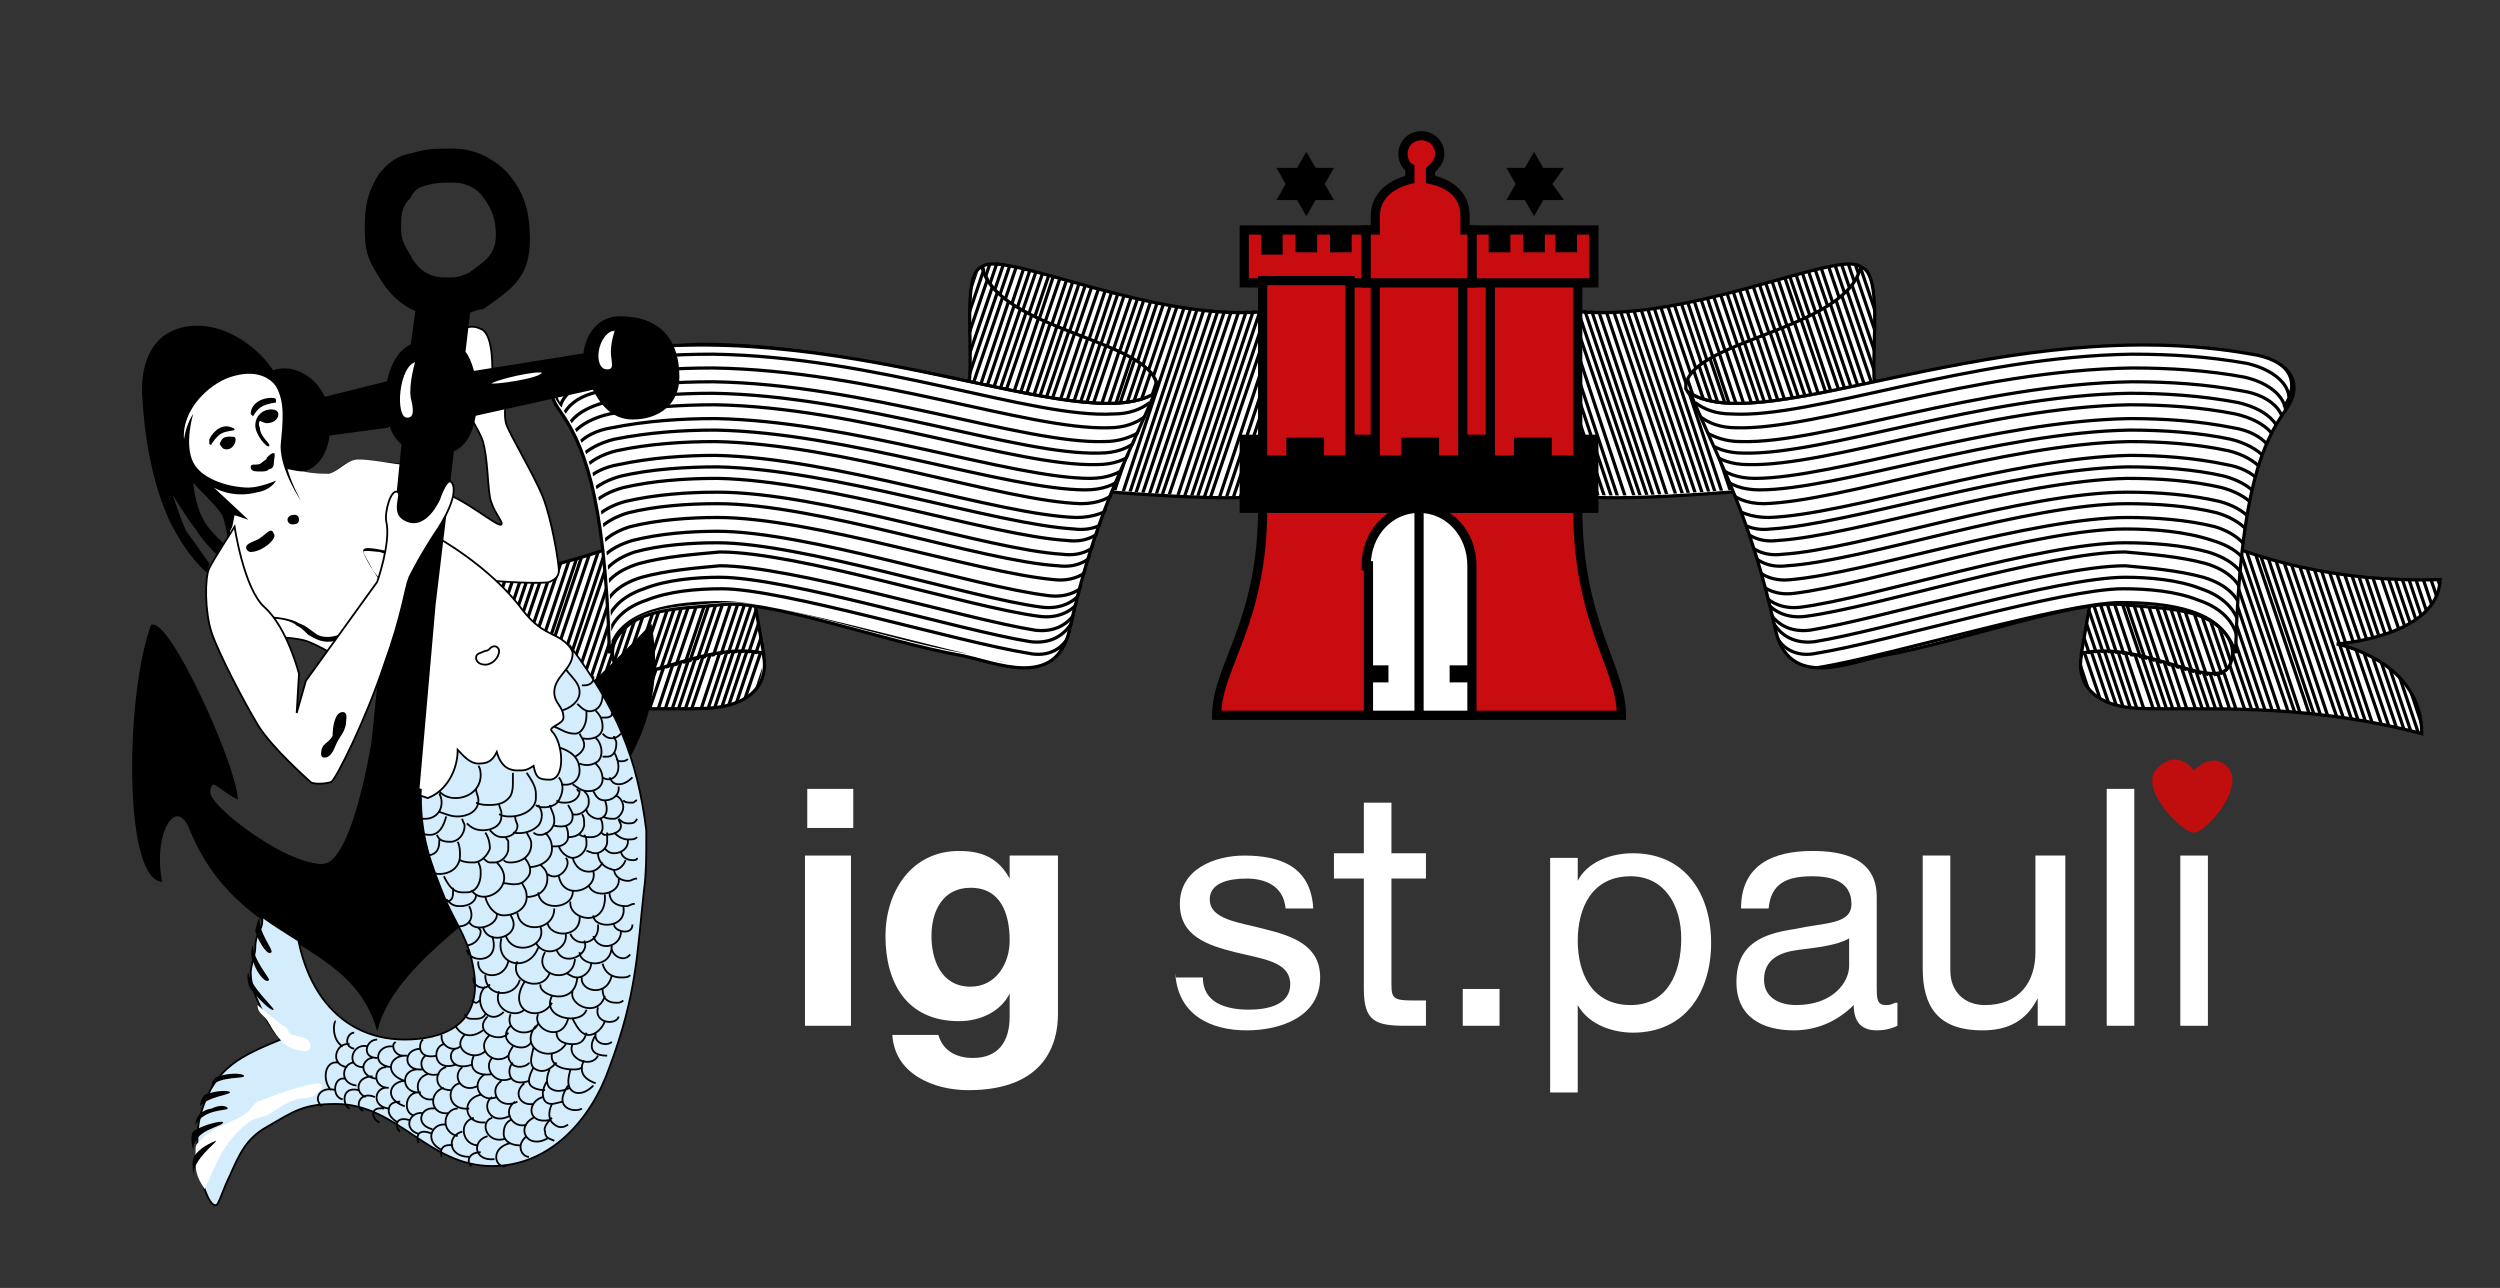 <?xml version="1.0" encoding="utf-8"?>
<!-- Generator: Adobe Illustrator 27.7.0, SVG Export Plug-In . SVG Version: 6.00 Build 0)  -->
<svg version="1.1" id="Ebene_1" xmlns="http://www.w3.org/2000/svg" xmlns:xlink="http://www.w3.org/1999/xlink" x="0px" y="0px"
	 viewBox="0 0 108.7 56" style="enable-background:new 0 0 108.7 56;" xml:space="preserve">
<rect x="0" y="0" width="108.7" height="56" fill="#333333" stroke="none"/>
<style type="text/css">
	.st0{fill:#FFFFFF;}
	
		.st1{clip-path:url(#SVGID_00000056403547640650091680000008752999113953962681_);fill:none;stroke:#000000;stroke-width:0.141;stroke-miterlimit:3.864;}
	.st2{fill:none;stroke:#000000;stroke-width:0.141;stroke-miterlimit:3.864;}
	
		.st3{clip-path:url(#SVGID_00000083061333820237653440000011163411600723500162_);fill:none;stroke:#000000;stroke-width:0.141;stroke-miterlimit:3.864;}
	
		.st4{clip-path:url(#SVGID_00000126301939387181063990000005808737022120378551_);fill:none;stroke:#000000;stroke-width:0.141;stroke-miterlimit:3.864;}
	
		.st5{clip-path:url(#SVGID_00000067237643963780168920000015209299033713478532_);fill:none;stroke:#000000;stroke-width:0.141;stroke-miterlimit:3.864;}
	
		.st6{clip-path:url(#SVGID_00000083089465251104681260000009836272444798307992_);fill:none;stroke:#000000;stroke-width:0.141;stroke-miterlimit:3.864;}
	
		.st7{clip-path:url(#SVGID_00000169543311366991908160000004995666059924142500_);fill:none;stroke:#000000;stroke-width:0.141;stroke-miterlimit:3.864;}
	
		.st8{clip-path:url(#SVGID_00000180359025373648355690000015650128262761565091_);fill:none;stroke:#000000;stroke-width:0.141;stroke-miterlimit:3.864;}
	
		.st9{clip-path:url(#SVGID_00000067950711715888983080000001837842912251583644_);fill:none;stroke:#000000;stroke-width:0.141;stroke-miterlimit:3.864;}
	
		.st10{clip-path:url(#SVGID_00000181789581144731444580000011747447645608292995_);fill:none;stroke:#000000;stroke-width:0.141;stroke-miterlimit:3.864;}
	
		.st11{clip-path:url(#SVGID_00000130624403437885296260000015007097001363046284_);fill:none;stroke:#000000;stroke-width:0.141;stroke-miterlimit:3.864;}
	.st12{fill:#C90C0F;}
	.st13{fill:none;stroke:#000000;stroke-width:0.4;stroke-miterlimit:3.864;}
	.st14{fill:none;stroke:#000000;stroke-width:7.900000e-02;stroke-miterlimit:3.864;}
	.st15{fill:#D4EDFC;}
	.st16{fill:#C00D0D;}
</style>
<g>
	<g>
		<path class="st0" d="M91.9,20.9c0,0-1.2,6.4-1.4,7.6c-0.2,1,0.3,2.2,2.5,2.3c2.6,0.1,7-0.3,12.3,1.1c0-3.2-3.7-3.9-3.7-3.9
			s4.4-0.3,4.5-2.8C97,25.5,91.9,20.9,91.9,20.9"/>
	</g>
	<g>
		<defs>
			<path id="SVGID_1_" d="M90.5,28.5c-0.2,1,0.3,2.2,2.5,2.3c0.5,0,1,0,1.6,0c2.6,0,6.4,0,10.7,1.1c0-3.2-3.7-3.9-3.7-3.9
				s4.4-0.3,4.5-2.8c-9.2,0.3-14.2-4.3-14.2-4.3S90.7,27.3,90.5,28.5"/>
		</defs>
		<clipPath id="SVGID_00000011003624914969284690000008849255985407995316_">
			<use xlink:href="#SVGID_1_"  style="overflow:visible;"/>
		</clipPath>
		
			<path style="clip-path:url(#SVGID_00000011003624914969284690000008849255985407995316_);fill:none;stroke:#000000;stroke-width:0.141;stroke-miterlimit:3.864;" d="
			M86.9,21.8l3.8,11.3 M87.2,21.8L91,33.2 M87.5,21.8l3.8,11.4 M87.8,21.8l3.8,11.5 M88.1,21.8l3.8,11.5 M88.4,21.8l3.9,11.5
			 M88.7,21.7l3.9,11.6 M89,21.7l3.9,11.6 M89.3,21.7l3.9,11.7 M89.6,21.7l3.9,11.7 M89.9,21.7l3.9,11.8 M90.2,21.7l3.9,11.8
			 M90.5,21.6l4,11.8 M90.8,21.6l4,11.9 M91.1,21.6l4,11.9 M91.4,21.6l4,12 M91.7,21.6l4,12 M92,21.5l4,12.1 M92.3,21.5l4.1,12.1
			 M92.6,21.5l4.1,12.1 M92.9,21.5L97,33.7 M93.2,21.5l4.1,12.2 M93.5,21.5l4.1,12.3 M93.8,21.4l4.1,12.3 M94.1,21.4l4.1,12.4
			 M94.4,21.4l4.2,12.4 M94.7,21.4l4.2,12.4 M95,21.4l4.2,12.5 M95.3,21.4l4.2,12.5 M95.6,21.3l4.2,12.6 M95.9,21.3l4.2,12.6
			 M96.2,21.3l4.3,12.6 M96.5,21.3l4.3,12.7 M96.8,21.3L101,34 M97.1,21.2l4.3,12.8 M97.3,21.2l4.3,12.8 M97.6,21.2l4.3,12.9
			 M97.9,21.2l4.3,12.9 M98.2,21.2l4.4,12.9 M98.5,21.2l4.4,13 M98.8,21.1l4.4,13 M99.1,21.1l4.4,13.1 M99.4,21.1l4.4,13.1
			 M99.7,21.1l4.4,13.2 M100,21.1l4.5,13.2 M100.3,21.1l4.5,13.2 M100.6,21l4.5,13.3 M100.9,21l4.5,13.3 M101.2,21l4.5,13.4
			 M101.5,21l4.5,13.4 M101.8,21l4.5,13.5 M102.1,20.9l4.6,13.5 M102.4,20.9l4.6,13.5 M102.7,20.9l4.6,13.6 M103,20.9l4.6,13.6
			 M103.3,20.9l4.6,13.7 M103.6,20.9l4.6,13.7 M103.9,20.8l4.6,13.8 M104.2,20.8l4.7,13.8 M104.5,20.8l4.7,13.8 M104.8,20.8
			l4.7,13.9 M105.1,20.8l4.7,13.9"/>
	</g>
	<g>
		<path class="st2" d="M91.9,20.9c0,0-1.2,6.4-1.4,7.6c-0.2,1,0.3,2.2,2.5,2.3c2.6,0.1,7-0.3,12.3,1.1c0-3.2-3.7-3.9-3.7-3.9
			s4.4-0.3,4.5-2.8C97,25.5,91.9,20.9,91.9,20.9z"/>
	</g>
	<g>
		<path class="st0" d="M90.5,28.4c2.8-0.6,6,1.9,6.5,0.4c0.5-1.5-1.8-2.5-3.1-2.6c-1.3-0.1-3-0.1-3-0.1L90.5,28.4z"/>
	</g>
	<g>
		<defs>
			<path id="SVGID_00000062877232008892785140000017113095601522325917_" d="M90.9,26.2l-0.4,2.3c1.2-0.3,2.5,0.1,3.6,0.4
				c1.4,0.4,2.6,0.9,2.9,0c0.5-1.5-1.8-2.5-3.1-2.6c-0.8-0.1-1.7-0.1-2.4-0.1C91.2,26.2,90.9,26.2,90.9,26.2"/>
		</defs>
		<clipPath id="SVGID_00000121986094204176749300000002797996788484092595_">
			<use xlink:href="#SVGID_00000062877232008892785140000017113095601522325917_"  style="overflow:visible;"/>
		</clipPath>
		
			<path style="clip-path:url(#SVGID_00000121986094204176749300000002797996788484092595_);fill:none;stroke:#000000;stroke-width:0.141;stroke-miterlimit:3.864;" d="
			M86.5,21l4.3,12.8 M86.8,20.9l4.3,12.8 M87.1,20.9l4.3,12.9 M87.4,20.9l4.3,12.9 M87.7,20.9L92,33.8 M88,20.9l4.4,13 M88.3,20.9
			l4.4,13 M88.6,20.8L93,33.9 M88.9,20.8l4.4,13.1 M89.2,20.8L93.6,34 M89.5,20.8L93.9,34 M89.8,20.8L94.2,34 M90.1,20.7L94.5,34
			 M90.4,20.7l4.5,13.3 M90.6,20.7l4.5,13.4 M90.9,20.7l4.5,13.4 M91.2,20.7l4.5,13.5 M91.5,20.7l4.6,13.5 M91.8,20.6l4.6,13.5
			 M92.1,20.6l4.6,13.6 M92.4,20.6L97,34.2 M92.7,20.6l4.6,13.7 M93,20.6l4.6,13.7 M93.3,20.5L98,34.3 M93.6,20.5l4.7,13.8
			 M93.9,20.5l4.7,13.8 M94.2,20.5l4.7,13.9 M94.5,20.5l4.7,13.9"/>
	</g>
	<g>
		<path class="st2" d="M90.5,28.4c2.8-0.6,6,1.9,6.5,0.4c0.5-1.5-1.8-2.5-3.1-2.6c-1.3-0.1-3-0.1-3-0.1L90.5,28.4z"/>
		<path class="st0" d="M80.9,11.6c-0.9-0.8-7.8,2.6-12.7,1.9c-0.7,1.4-0.8,7.2-0.1,7.9c0.7,0.6,8.3-0.1,8.3-0.1S82.3,12.7,80.9,11.6
			"/>
	</g>
	<g>
		<defs>
			<path id="SVGID_00000108297414458391036020000014992055259859806595_" d="M76.1,12.5c-2.4,0.7-5.4,1.3-7.8,0.9
				c-0.7,1.4-0.8,7.2-0.1,7.9c0.7,0.6,8.3-0.1,8.3-0.1s5.8-8.5,4.5-9.6c-0.1-0.1-0.3-0.1-0.5-0.1C79.7,11.5,78,12,76.1,12.5"/>
		</defs>
		<clipPath id="SVGID_00000161592035897982572470000007123012079332854969_">
			<use xlink:href="#SVGID_00000108297414458391036020000014992055259859806595_"  style="overflow:visible;"/>
		</clipPath>
		
			<path style="clip-path:url(#SVGID_00000161592035897982572470000007123012079332854969_);fill:none;stroke:#000000;stroke-width:0.141;stroke-miterlimit:3.864;" d="
			M63.8,11l3.8,11.3 M64.1,11l3.8,11.4 M64.4,11l3.8,11.4 M64.7,11l3.8,11.5 M65,11l3.8,11.5 M65.3,11l3.9,11.5 M65.6,10.9l3.9,11.6
			 M65.9,10.9l3.9,11.6 M66.2,10.9l3.9,11.7 M66.5,10.9l3.9,11.7 M66.8,10.9l3.9,11.8 M67.1,10.8l3.9,11.8 M67.4,10.8l4,11.8
			 M67.7,10.8l4,11.9 M68,10.8l4,11.9 M68.3,10.8l4,12 M68.6,10.8l4,12 M68.9,10.7l4,12.1 M69.2,10.7l4.1,12.1 M69.5,10.7l4.1,12.1
			 M69.8,10.7l4.1,12.2 M70.1,10.7l4.1,12.2 M70.4,10.6l4.1,12.3 M70.7,10.6l4.1,12.3 M71,10.6L75.1,23 M71.3,10.6L75.4,23
			 M71.6,10.6L75.8,23 M71.9,10.6L76.1,23 M72.2,10.5l4.2,12.5 M72.5,10.5l4.2,12.6 M72.8,10.5L77,23.1 M73.1,10.5l4.3,12.6
			 M73.4,10.5l4.3,12.7 M73.7,10.5L78,23.2 M74,10.4l4.3,12.8 M74.3,10.4l4.3,12.8 M74.6,10.4l4.3,12.9 M74.9,10.4l4.3,12.9
			 M75.2,10.4l4.4,12.9 M75.5,10.3l4.4,13 M75.8,10.3l4.4,13 M76.1,10.3l4.4,13.1 M76.4,10.3l4.4,13.1 M76.7,10.3l4.4,13.2 M77,10.3
			l4.5,13.2 M77.2,10.2l4.5,13.2 M77.5,10.2L82,23.5 M77.8,10.2l4.5,13.3 M78.1,10.2l4.5,13.4 M78.4,10.2L83,23.6 M78.7,10.2
			l4.5,13.5 M79,10.1l4.6,13.5 M79.3,10.1l4.6,13.5 M79.6,10.1l4.6,13.6 M79.9,10.1l4.6,13.6 M80.2,10.1l4.6,13.7 M80.5,10l4.6,13.7
			 M80.8,10l4.6,13.8 M81.1,10l4.7,13.8"/>
	</g>
	<g>
		<path class="st2" d="M80.9,11.6c-0.9-0.8-7.8,2.6-12.7,1.9c-0.7,1.4-0.8,7.2-0.1,7.9c0.7,0.6,8.3-0.1,8.3-0.1S82.3,12.7,80.9,11.6
			z"/>
		<path class="st0" d="M80.9,11.6c-0.6,2.8-7.7,3.2-7.6,5.3c1.3,2.4,8.6,1.2,8.3,0.4C81.2,16.1,82,11.9,80.9,11.6"/>
	</g>
	<g>
		<defs>
			<path id="SVGID_00000072240529597399177500000011323308071437301160_" d="M73.3,16.9c1.3,2.4,8.6,1.2,8.3,0.4
				c-0.5-1.2,0.4-5.5-0.7-5.7C80.4,14.4,73.3,14.8,73.3,16.9"/>
		</defs>
		<clipPath id="SVGID_00000116193491675054321320000016627598191166424457_">
			<use xlink:href="#SVGID_00000072240529597399177500000011323308071437301160_"  style="overflow:visible;"/>
		</clipPath>
		
			<path style="clip-path:url(#SVGID_00000116193491675054321320000016627598191166424457_);fill:none;stroke:#000000;stroke-width:0.141;stroke-miterlimit:3.864;" d="
			M69.5,9.4l4,11.8 M69.8,9.3l4,11.9 M70.1,9.3l4,11.9 M70.4,9.3l4,12 M70.7,9.3l4,12 M71,9.3l4,12.1 M71.3,9.2l4.1,12.1 M71.6,9.2
			l4.1,12.1 M71.9,9.2l4.1,12.2 M72.2,9.2l4.1,12.2 M72.4,9.2l4.1,12.3 M72.7,9.2l4.1,12.3 M73,9.1l4.1,12.3 M73.3,9.1l4.2,12.4
			 M73.6,9.1l4.2,12.4 M73.9,9.1l4.2,12.5 M74.2,9.1l4.2,12.5 M74.5,9l4.2,12.6 M74.8,9l4.2,12.6 M75.1,9l4.3,12.6 M75.4,9l4.3,12.7
			 M75.7,9L80,21.7 M76,9l4.3,12.8 M76.3,8.9l4.3,12.8 M76.6,8.9L81,21.8 M76.9,8.9l4.3,12.9 M77.2,8.9l4.4,12.9 M77.5,8.9l4.4,13
			 M77.8,8.9l4.4,13 M78.1,8.8l4.4,13.1 M78.4,8.8l4.4,13.1 M78.7,8.8L83.2,22 M79,8.8L83.5,22 M79.3,8.8L83.8,22 M79.6,8.7L84.1,22
			 M79.9,8.7l4.5,13.3 M80.2,8.7l4.5,13.4 M80.5,8.7L85,22.1 M80.8,8.7l4.5,13.5 M81.1,8.7l4.6,13.5 M81.4,8.6L86,22.2 M81.7,8.6
			l4.6,13.6"/>
	</g>
	<g>
		<path class="st2" d="M80.9,11.6c-0.6,2.8-7.7,3.2-7.6,5.3c1.3,2.4,8.6,1.2,8.3,0.4C81.2,16.1,82,11.9,80.9,11.6z"/>
		<path class="st0" d="M73.5,17.1c1.3,3.1,2.6,5.3,3.7,10.3c0.6,2.6,3.2,1.4,4.7,1.1c3.4-0.6,8.5-2.5,10.5-2.2
			c2,0.2,4.2,0.1,4.8,2.1c0.2-7.1,1.2-9.2,2.2-10.6c0.9-1.3-0.1-2.2-1.5-2.4C87.3,13.5,76.8,19.1,73.5,17.1"/>
	</g>
	<g>
		<defs>
			<path id="SVGID_00000183945812517355701490000002838960819206897339_" d="M83.2,16.3c-4.5,0.9-8,1.9-9.7,0.8
				c1.3,3.1,2.6,5.3,3.7,10.3c0.6,2.6,3.2,1.4,4.7,1.1c3.4-0.6,8.5-2.5,10.5-2.2c2,0.2,4.2,0.1,4.8,2.1c0.2-7.1,1.2-9.2,2.2-10.6
				c0.9-1.3-0.1-2.2-1.5-2.4c-1.5-0.2-3-0.4-4.4-0.4C89.7,15,86.3,15.6,83.2,16.3"/>
		</defs>
		<clipPath id="SVGID_00000165195562831548601420000000018208099679467169_">
			<use xlink:href="#SVGID_00000183945812517355701490000002838960819206897339_"  style="overflow:visible;"/>
		</clipPath>
		
			<path style="clip-path:url(#SVGID_00000165195562831548601420000000018208099679467169_);fill:none;stroke:#000000;stroke-width:0.141;stroke-miterlimit:3.864;" d="
			M97.1,28.4c-0.3-1.9-2.9-2.2-4.9-2.2c-2.4,0-10,2.3-13,2.8c-0.9,0.2-1.6-0.2-1.9-1.1 M97.3,27.9c-0.1-0.9-0.8-1.5-1.7-1.8
			c-1-0.4-2.2-0.5-3.3-0.5c-2.6,0-10.2,2.3-13.3,2.8c-0.9,0.2-1.6-0.2-1.9-1 M97.4,27.4c-0.1-0.9-0.8-1.5-1.7-1.8
			c-1-0.4-2.3-0.5-3.3-0.5c-2.9,0-10.4,2.3-13.5,2.8c-0.8,0.1-1.5-0.2-1.9-1 M97.5,26.9c0-0.9-0.7-1.5-1.7-1.8
			c-1.1-0.3-2.3-0.4-3.4-0.5c-3.1,0-10.6,2.3-13.7,2.8c-0.8,0.1-1.5-0.2-1.9-1 M97.6,26.4c0-1-0.7-1.6-1.7-1.9
			c-1.1-0.3-2.4-0.4-3.5-0.5c-3.3,0-10.8,2.4-13.9,2.8c-0.8,0.1-1.5-0.2-1.9-0.9 M97.7,25.9c0.1-1-0.7-1.6-1.7-1.9
			c-1.1-0.3-2.4-0.4-3.6-0.4c-3.6,0-11,2.4-14.1,2.8c-0.8,0.1-1.5-0.2-1.9-0.9 M97.8,25.4c0.2-1-0.6-1.6-1.6-1.9
			C95,23.1,93.6,23,92.4,23c-3.8,0-11.1,2.4-14.4,2.8c-0.8,0.1-1.5-0.2-1.8-0.9 M97.9,24.9c0.2-1-0.6-1.7-1.6-2
			c-1.2-0.3-2.6-0.4-3.8-0.4c-4.1,0-11.3,2.4-14.6,2.7c-0.8,0.1-1.5-0.2-1.8-0.8 M98,24.3c0.3-1-0.6-1.7-1.6-2
			c-1.2-0.3-2.6-0.4-3.9-0.4c-4.3,0-11.5,2.5-14.8,2.7c-0.8,0.1-1.4-0.2-1.8-0.8 M98.1,23.8c0.3-1-0.5-1.7-1.6-2
			c-1.3-0.3-2.7-0.4-4-0.4c-4.5,0-11.7,2.5-15,2.7c-0.8,0.1-1.4-0.2-1.8-0.8 M98.2,23.3c0.4-1.1-0.5-1.8-1.6-2.1
			c-1.3-0.3-2.7-0.4-4.1-0.4c-4.8,0.1-11.9,2.5-15.2,2.7c-0.8,0.1-1.4-0.2-1.8-0.8 M98.3,22.8c0.4-1.1-0.5-1.8-1.6-2.1
			c-1.3-0.3-2.8-0.4-4.2-0.4c-5,0.1-12.1,2.5-15.5,2.7c-0.8,0.1-1.4-0.2-1.8-0.7 M98.4,22.3c0.5-1.1-0.4-1.9-1.6-2.1
			c-1.4-0.3-2.9-0.4-4.2-0.4c-5.2,0.1-12.3,2.6-15.7,2.7c-0.7,0-1.4-0.2-1.8-0.7 M98.5,21.8c0.5-1.1-0.4-1.9-1.6-2.2
			c-1.4-0.3-2.9-0.4-4.3-0.4c-5.5,0.1-12.5,2.6-15.9,2.7c-0.7,0-1.3-0.2-1.7-0.7 M98.6,21.3c0.6-1.1-0.4-1.9-1.6-2.2
			c-1.4-0.3-3-0.4-4.4-0.4c-5.7,0.1-12.7,2.6-16.1,2.6c-0.7,0-1.3-0.2-1.7-0.6 M98.7,20.8c0.6-1.1-0.3-2-1.6-2.2
			c-1.5-0.3-3-0.4-4.5-0.4c-5.9,0.1-12.9,2.6-16.3,2.6c-0.7,0-1.3-0.2-1.7-0.6 M98.8,20.3c0.7-1.2-0.3-2-1.6-2.3
			c-1.5-0.3-3.1-0.4-4.6-0.4c-6.2,0.1-13.1,2.7-16.6,2.6c-0.7,0-1.3-0.2-1.7-0.6 M98.9,19.8c0.7-1.2-0.3-2-1.6-2.3
			c-1.6-0.3-3.2-0.4-4.7-0.4c-6.4,0.1-13.3,2.7-16.8,2.6c-0.7,0-1.3-0.2-1.7-0.6 M99,19.3c0.8-1.2-0.2-2.1-1.5-2.3
			c-1.6-0.3-3.2-0.4-4.8-0.4c-6.6,0.1-13.5,2.7-17,2.6c-0.7,0-1.2-0.2-1.7-0.5 M99.1,18.8c0.8-1.2-0.2-2.1-1.5-2.4
			C96,16.1,94.3,16,92.7,16c-6.9,0.1-13.7,2.7-17.2,2.6c-0.7,0-1.2-0.2-1.6-0.5 M99.2,18.2c0.9-1.2-0.2-2.1-1.5-2.4
			c-1.7-0.3-3.3-0.4-5-0.4c-7.1,0.1-13.9,2.8-17.4,2.6c-0.7,0-1.2-0.2-1.6-0.5 M99.3,17.7c0.9-1.3-0.1-2.2-1.5-2.4
			c-10.5-1.8-21,3.8-24.3,1.8"/>
	</g>
	<g>
		<path class="st2" d="M73.5,17.1c1.3,3.1,2.6,5.3,3.7,10.3c0.6,2.6,3.2,1.4,4.7,1.1c3.4-0.6,8.5-2.5,10.5-2.2
			c2,0.2,4.2,0.1,4.8,2.1c0.2-7.1,1.2-9.2,2.2-10.6c0.9-1.3-0.1-2.2-1.5-2.4C87.3,13.5,76.8,19.1,73.5,17.1z"/>
		<path class="st0" d="M31.8,20.9c0,0,1.2,6.4,1.4,7.6c0.2,1-0.3,2.2-2.5,2.3c-2.6,0.1-7-0.3-12.3,1.1c0-3.2,3.7-3.9,3.7-3.9
			s-4.4-0.3-4.5-2.8C26.7,25.5,31.8,20.9,31.8,20.9"/>
	</g>
	<g>
		<defs>
			<path id="SVGID_00000098909963919715105780000003479728543065604259_" d="M17.5,25.2c0.1,2.5,4.5,2.8,4.5,2.8s-3.7,0.7-3.7,3.9
				c4.4-1.1,8.1-1.1,10.7-1.1c0.6,0,1.1,0,1.6,0c2.2,0,2.7-1.2,2.5-2.3c-0.2-1.2-1.4-7.6-1.4-7.6S26.7,25.5,17.5,25.2"/>
		</defs>
		<clipPath id="SVGID_00000091724687571990996310000008201762154309134268_">
			<use xlink:href="#SVGID_00000098909963919715105780000003479728543065604259_"  style="overflow:visible;"/>
		</clipPath>
		
			<path style="clip-path:url(#SVGID_00000091724687571990996310000008201762154309134268_);fill:none;stroke:#000000;stroke-width:0.141;stroke-miterlimit:3.864;" d="
			M36.8,21.8L33,33.2 M36.5,21.8l-3.8,11.4 M36.2,21.8l-3.8,11.4 M35.9,21.8l-3.8,11.5 M35.6,21.8l-3.8,11.5 M35.3,21.8l-3.9,11.5
			 M35,21.7l-3.9,11.6 M34.7,21.7l-3.9,11.6 M34.4,21.7l-3.9,11.7 M34.1,21.7l-3.9,11.7 M33.8,21.7l-3.9,11.8 M33.5,21.7l-3.9,11.8
			 M33.2,21.6l-4,11.8 M32.9,21.6l-4,11.9 M32.6,21.6l-4,11.9 M32.3,21.6l-4,12 M32,21.6l-4,12 M31.7,21.5l-4,12.1 M31.4,21.5
			l-4.1,12.1 M31.1,21.5l-4.1,12.1 M30.8,21.5l-4.1,12.2 M30.5,21.5l-4.1,12.2 M30.2,21.5l-4.1,12.3 M29.9,21.4l-4.1,12.3
			 M29.6,21.4l-4.1,12.3 M29.3,21.4l-4.2,12.4 M29,21.4l-4.2,12.4 M28.7,21.4l-4.2,12.5 M28.4,21.4l-4.2,12.5 M28.1,21.3l-4.2,12.6
			 M27.8,21.3l-4.2,12.6 M27.5,21.3l-4.3,12.6 M27.2,21.3L23,34 M26.9,21.3L22.7,34 M26.6,21.2L22.3,34 M26.3,21.2L22,34 M26.1,21.2
			l-4.3,12.9 M25.8,21.2l-4.3,12.9 M25.5,21.2l-4.4,12.9 M25.2,21.2l-4.4,13 M24.9,21.1l-4.4,13 M24.6,21.1l-4.4,13.1 M24.3,21.1
			l-4.4,13.1 M24,21.1l-4.4,13.2 M23.7,21.1l-4.5,13.2 M23.4,21l-4.5,13.2 M23.1,21l-4.5,13.3 M22.8,21l-4.5,13.3 M22.5,21L18,34.4
			 M22.2,21l-4.5,13.4 M21.9,21l-4.5,13.5 M21.6,20.9L17,34.4 M21.3,20.9l-4.6,13.5 M21,20.9l-4.6,13.6 M20.7,20.9l-4.6,13.6
			 M20.4,20.9l-4.6,13.7 M20.1,20.9l-4.6,13.7 M19.8,20.8l-4.6,13.8 M19.5,20.8l-4.7,13.8 M19.2,20.8l-4.7,13.8 M18.9,20.8
			l-4.7,13.9 M18.6,20.8l-4.7,13.9"/>
	</g>
	<g>
		<path class="st2" d="M31.8,20.9c0,0,1.2,6.4,1.4,7.6c0.2,1-0.3,2.2-2.5,2.3c-2.6,0.1-7-0.3-12.3,1.1c0-3.2,3.7-3.9,3.7-3.9
			s-4.4-0.3-4.5-2.8C26.7,25.5,31.8,20.9,31.8,20.9z"/>
		<path class="st0" d="M33.2,28.4c-2.8-0.6-6,1.9-6.5,0.4c-0.5-1.5,1.8-2.5,3.1-2.6c1.3-0.1,3-0.1,3-0.1L33.2,28.4z"/>
	</g>
	<g>
		<defs>
			<path id="SVGID_00000123441762822642149290000016526794972476751765_" d="M29.8,26.3c-1.3,0.1-3.6,1.1-3.1,2.6
				c0.3,0.8,1.4,0.4,2.9,0c1.1-0.3,2.4-0.7,3.6-0.4l-0.4-2.3c0,0-0.3,0-0.7,0C31.5,26.2,30.5,26.2,29.8,26.3"/>
		</defs>
		<clipPath id="SVGID_00000029737006827370083720000007077535739550594177_">
			<use xlink:href="#SVGID_00000123441762822642149290000016526794972476751765_"  style="overflow:visible;"/>
		</clipPath>
		
			<path style="clip-path:url(#SVGID_00000029737006827370083720000007077535739550594177_);fill:none;stroke:#000000;stroke-width:0.141;stroke-miterlimit:3.864;" d="
			M37.2,21l-4.3,12.8 M36.9,20.9l-4.3,12.8 M36.6,20.9l-4.3,12.9 M36.3,20.9L32,33.8 M36,20.9l-4.4,12.9 M35.7,20.9l-4.4,13
			 M35.4,20.9l-4.4,13 M35.1,20.8l-4.4,13.1 M34.8,20.8l-4.4,13.1 M34.5,20.8L30.1,34 M34.2,20.8L29.8,34 M33.9,20.8L29.5,34
			 M33.6,20.7L29.2,34 M33.3,20.7l-4.5,13.3 M33,20.7l-4.5,13.4 M32.7,20.7l-4.5,13.4 M32.5,20.7l-4.5,13.5 M32.2,20.7l-4.6,13.5
			 M31.9,20.6l-4.6,13.5 M31.6,20.6L27,34.2 M31.3,20.6l-4.6,13.6 M31,20.6l-4.6,13.7 M30.7,20.6L26,34.3 M30.4,20.6l-4.6,13.8
			 M30.1,20.5l-4.7,13.8 M29.8,20.5l-4.7,13.8 M29.5,20.5l-4.7,13.9 M29.2,20.5l-4.7,13.9"/>
	</g>
	<g>
		<path class="st2" d="M33.2,28.4c-2.8-0.6-6,1.9-6.5,0.4c-0.5-1.5,1.8-2.5,3.1-2.6c1.3-0.1,3-0.1,3-0.1L33.2,28.4z"/>
		<path class="st0" d="M42.7,11.6c0.9-0.8,7.8,2.6,12.7,1.9c0.7,1.4,0.8,7.2,0.1,7.9c-0.7,0.6-8.3-0.1-8.3-0.1S41.4,12.7,42.7,11.6"
			/>
	</g>
	<g>
		<defs>
			<path id="SVGID_00000183956537560720287510000004114944751480867759_" d="M42.7,11.6c-1.4,1.1,4.5,9.6,4.5,9.6s7.7,0.8,8.3,0.1
				c0.7-0.6,0.6-6.5-0.1-7.9c-2.4,0.4-5.4-0.3-7.8-0.9c-2-0.5-3.6-1.1-4.4-1.1C43,11.5,42.8,11.5,42.7,11.6"/>
		</defs>
		<clipPath id="SVGID_00000141436862789917256810000009019751958589524908_">
			<use xlink:href="#SVGID_00000183956537560720287510000004114944751480867759_"  style="overflow:visible;"/>
		</clipPath>
		
			<path style="clip-path:url(#SVGID_00000141436862789917256810000009019751958589524908_);fill:none;stroke:#000000;stroke-width:0.141;stroke-miterlimit:3.864;" d="
			M59.9,11l-3.8,11.3 M59.6,11l-3.8,11.4 M59.3,11l-3.8,11.4 M59,11l-3.8,11.5 M58.7,11l-3.8,11.5 M58.4,10.9l-3.9,11.5 M58.1,10.9
			l-3.9,11.6 M57.8,10.9l-3.9,11.6 M57.5,10.9l-3.9,11.7 M57.2,10.9l-3.9,11.7 M56.9,10.9L53,22.6 M56.6,10.8l-3.9,11.8 M56.3,10.8
			l-4,11.8 M56,10.8l-4,11.9 M55.7,10.8l-4,11.9 M55.4,10.8l-4,12 M55.1,10.8l-4,12 M54.8,10.7l-4,12.1 M54.5,10.7l-4.1,12.1
			 M54.2,10.7l-4.1,12.1 M53.9,10.7l-4.1,12.2 M53.6,10.7l-4.1,12.2 M53.3,10.6l-4.1,12.3 M53,10.6l-4.1,12.3 M52.7,10.6L48.6,23
			 M52.4,10.6L48.3,23 M52.1,10.6L47.9,23 M51.8,10.6L47.6,23 M51.5,10.5l-4.2,12.5 M51.2,10.5L47,23.1 M50.9,10.5l-4.2,12.6
			 M50.6,10.5l-4.3,12.6 M50.3,10.5l-4.3,12.7 M50,10.5l-4.3,12.7 M49.7,10.4l-4.3,12.8 M49.4,10.4l-4.3,12.8 M49.1,10.4l-4.3,12.9
			 M48.8,10.4l-4.3,12.9 M48.5,10.4l-4.4,12.9 M48.2,10.3l-4.4,13 M47.9,10.3l-4.4,13 M47.6,10.3l-4.4,13.1 M47.3,10.3l-4.4,13.1
			 M47,10.3l-4.4,13.2 M46.7,10.3l-4.5,13.2 M46.4,10.2L42,23.5 M46.2,10.2l-4.5,13.3 M45.9,10.2l-4.5,13.3 M45.6,10.2L41,23.6
			 M45.3,10.2l-4.5,13.4 M45,10.2l-4.5,13.5 M44.7,10.1l-4.6,13.5 M44.4,10.1l-4.6,13.5 M44.1,10.1l-4.6,13.6 M43.8,10.1l-4.6,13.6
			 M43.5,10.1l-4.6,13.7 M43.2,10l-4.6,13.7 M42.9,10l-4.6,13.8 M42.6,10l-4.7,13.8"/>
	</g>
	<g>
		<path class="st2" d="M42.7,11.6c0.9-0.8,7.8,2.6,12.7,1.9c0.7,1.4,0.8,7.2,0.1,7.9c-0.7,0.6-8.3-0.1-8.3-0.1S41.4,12.7,42.7,11.6z
			"/>
		<path class="st0" d="M42.7,11.6c0.6,2.8,7.7,3.2,7.6,5.3c-1.3,2.4-8.6,1.2-8.3,0.4C42.5,16.1,41.7,11.9,42.7,11.6"/>
	</g>
	<g>
		<defs>
			<path id="SVGID_00000006706046586127762370000007034524422333935538_" d="M42.1,17.3c-0.3,0.8,7,2,8.3-0.4c0-2.1-7-2.5-7.6-5.3
				C41.7,11.9,42.5,16.1,42.1,17.3"/>
		</defs>
		<clipPath id="SVGID_00000179627031703272306150000015039406197096320160_">
			<use xlink:href="#SVGID_00000006706046586127762370000007034524422333935538_"  style="overflow:visible;"/>
		</clipPath>
		
			<path style="clip-path:url(#SVGID_00000179627031703272306150000015039406197096320160_);fill:none;stroke:#000000;stroke-width:0.141;stroke-miterlimit:3.864;" d="
			M54.2,9.3l-4,11.8 M53.9,9.3l-4,11.9 M53.6,9.3l-4,11.9 M53.3,9.3l-4,12 M53,9.3l-4,12 M52.7,9.3l-4,12.1 M52.4,9.2l-4.1,12.1
			 M52.1,9.2l-4.1,12.1 M51.8,9.2l-4.1,12.2 M51.5,9.2l-4.1,12.2 M51.3,9.2l-4.1,12.3 M51,9.2l-4.1,12.3 M50.7,9.1l-4.1,12.4
			 M50.4,9.1l-4.2,12.4 M50.1,9.1l-4.2,12.4 M49.8,9.1l-4.2,12.5 M49.5,9.1l-4.2,12.5 M49.2,9l-4.2,12.6 M48.9,9l-4.2,12.6 M48.6,9
			l-4.3,12.6 M48.3,9L44,21.7 M48,9l-4.3,12.7 M47.7,9l-4.3,12.8 M47.4,8.9l-4.3,12.8 M47.1,8.9l-4.3,12.9 M46.8,8.9l-4.3,12.9
			 M46.5,8.9l-4.4,12.9 M46.2,8.9l-4.4,13 M45.9,8.9l-4.4,13 M45.6,8.8l-4.4,13.1 M45.3,8.8l-4.4,13.1 M45,8.8L40.5,22 M44.7,8.8
			L40.2,22 M44.4,8.8L39.9,22 M44.1,8.7L39.6,22 M43.8,8.7l-4.5,13.3 M43.5,8.7L39,22.1 M43.2,8.7l-4.5,13.4 M42.9,8.7l-4.5,13.5
			 M42.6,8.7L38,22.2 M42.3,8.6l-4.6,13.5 M42,8.6l-4.6,13.6"/>
	</g>
	<g>
		<path class="st2" d="M42.7,11.6c0.6,2.8,7.7,3.2,7.6,5.3c-1.3,2.4-8.6,1.2-8.3,0.4C42.5,16.1,41.7,11.9,42.7,11.6z"/>
		<path class="st0" d="M50.2,17.1c-1.3,3.1-2.6,5.3-3.7,10.3c-0.6,2.6-3.2,1.4-4.7,1.1c-3.4-0.6-8.5-2.5-10.5-2.2
			c-2,0.2-4.2,0.1-4.8,2.1c-0.2-7.1-1.2-9.2-2.2-10.6c-0.9-1.3,0.1-2.2,1.5-2.4C36.4,13.5,46.9,19.1,50.2,17.1"/>
	</g>
	<g>
		<defs>
			<path id="SVGID_00000003800909667818822420000013107092694460619397_" d="M25.9,15.3c-1.4,0.2-2.5,1.2-1.5,2.4
				c1,1.4,2.1,3.5,2.2,10.6c0.5-2,2.8-1.9,4.8-2.1c2-0.2,7.1,1.6,10.5,2.2c1.4,0.2,4.1,1.5,4.7-1.1c1.1-4.9,2.4-7.1,3.7-10.3
				c-1.7,1.1-5.3,0.1-9.7-0.8c-3.1-0.6-6.6-1.3-10.2-1.3C28.9,15,27.4,15.1,25.9,15.3"/>
		</defs>
		<clipPath id="SVGID_00000071545787714799051710000002332024085242657666_">
			<use xlink:href="#SVGID_00000003800909667818822420000013107092694460619397_"  style="overflow:visible;"/>
		</clipPath>
		
			<path style="clip-path:url(#SVGID_00000071545787714799051710000002332024085242657666_);fill:none;stroke:#000000;stroke-width:0.141;stroke-miterlimit:3.864;" d="
			M26.5,28.4c0.3-1.9,2.9-2.2,4.9-2.2c2.4,0,10,2.3,13,2.8c0.9,0.2,1.6-0.2,1.9-1.1 M26.4,27.9c0.1-0.9,0.8-1.5,1.7-1.8
			c1-0.4,2.2-0.5,3.3-0.5c2.6,0,10.2,2.3,13.3,2.8c0.9,0.2,1.6-0.2,1.9-1 M26.3,27.4c0.1-0.9,0.8-1.5,1.7-1.8c1-0.4,2.3-0.5,3.3-0.5
			c2.9,0,10.4,2.3,13.5,2.8c0.8,0.1,1.5-0.2,1.9-1 M26.2,26.9c0-0.9,0.7-1.5,1.7-1.8c1.1-0.3,2.3-0.4,3.4-0.5
			c3.1,0,10.6,2.3,13.7,2.8c0.8,0.1,1.5-0.2,1.9-1 M26.1,26.4c-0.1-1,0.7-1.6,1.7-1.9c1.1-0.3,2.4-0.4,3.5-0.5
			c3.4,0,10.8,2.4,13.9,2.8c0.8,0.1,1.5-0.2,1.9-0.9 M26,25.9c-0.1-1,0.7-1.6,1.6-1.9c1.1-0.3,2.4-0.4,3.6-0.4
			c3.6,0,11,2.4,14.1,2.8c0.8,0.1,1.5-0.2,1.9-0.9 M25.9,25.4c-0.2-1,0.6-1.6,1.6-1.9c1.2-0.3,2.5-0.4,3.7-0.4
			c3.8,0,11.1,2.4,14.4,2.8c0.8,0.1,1.5-0.2,1.9-0.9 M25.8,24.9c-0.2-1,0.6-1.7,1.6-2c1.2-0.3,2.6-0.4,3.8-0.4
			c4.1,0,11.3,2.4,14.6,2.7c0.8,0.1,1.5-0.2,1.8-0.8 M25.7,24.3c-0.3-1,0.6-1.7,1.6-2c1.2-0.3,2.6-0.4,3.9-0.4
			c4.3,0,11.5,2.5,14.8,2.7c0.8,0.1,1.4-0.2,1.8-0.8 M25.6,23.8c-0.3-1,0.5-1.7,1.6-2c1.3-0.3,2.7-0.4,4-0.4c4.5,0,11.7,2.5,15,2.7
			c0.8,0.1,1.4-0.2,1.8-0.8 M25.5,23.3c-0.4-1.1,0.5-1.8,1.6-2.1c1.3-0.3,2.7-0.4,4.1-0.4c4.8,0.1,11.9,2.5,15.2,2.7
			c0.8,0.1,1.4-0.2,1.8-0.8 M25.4,22.8C25,21.7,25.9,21,27,20.7c1.3-0.3,2.8-0.4,4.2-0.4c5,0.1,12.1,2.5,15.5,2.7
			c0.8,0.1,1.4-0.2,1.8-0.7 M25.3,22.3c-0.5-1.1,0.4-1.9,1.6-2.1c1.4-0.3,2.9-0.4,4.2-0.4c5.2,0.1,12.3,2.6,15.7,2.7
			c0.7,0,1.4-0.2,1.8-0.7 M25.2,21.8c-0.5-1.1,0.4-1.9,1.6-2.2c1.4-0.3,2.9-0.4,4.3-0.4c5.5,0.1,12.5,2.6,15.9,2.7
			c0.7,0,1.3-0.2,1.7-0.7 M25.1,21.3c-0.6-1.1,0.4-1.9,1.6-2.2c1.5-0.3,3-0.4,4.4-0.4c5.7,0.1,12.7,2.6,16.1,2.6
			c0.7,0,1.3-0.2,1.7-0.6 M25,20.8c-0.6-1.1,0.3-2,1.6-2.2c1.5-0.3,3-0.4,4.5-0.4c5.9,0.1,12.9,2.6,16.3,2.6c0.7,0,1.3-0.2,1.7-0.6
			 M24.9,20.3c-0.7-1.2,0.3-2,1.6-2.3c1.5-0.3,3.1-0.4,4.6-0.4c6.2,0.1,13.1,2.7,16.6,2.6c0.7,0,1.3-0.2,1.7-0.6 M24.8,19.8
			c-0.7-1.2,0.3-2,1.5-2.3c1.6-0.3,3.2-0.4,4.7-0.4c6.4,0.1,13.3,2.7,16.8,2.6c0.7,0,1.3-0.2,1.7-0.6 M24.7,19.3
			c-0.8-1.2,0.2-2.1,1.5-2.3c1.6-0.3,3.2-0.4,4.8-0.4c6.6,0.1,13.5,2.7,17,2.6c0.7,0,1.2-0.2,1.7-0.5 M24.6,18.8
			c-0.8-1.2,0.2-2.1,1.5-2.4c1.6-0.3,3.3-0.4,4.9-0.4c6.9,0.1,13.7,2.7,17.2,2.6c0.7,0,1.2-0.2,1.6-0.5 M24.5,18.2
			c-0.9-1.2,0.2-2.1,1.5-2.4c1.7-0.3,3.3-0.4,5-0.4c7.1,0.1,13.9,2.8,17.4,2.6c0.7,0,1.2-0.2,1.6-0.5 M24.4,17.7
			c-0.9-1.3,0.1-2.2,1.5-2.4c10.5-1.8,21,3.8,24.3,1.8"/>
	</g>
	<g>
		<path class="st2" d="M50.2,17.1c-1.3,3.1-2.6,5.3-3.7,10.3c-0.6,2.6-3.2,1.4-4.7,1.1c-3.4-0.6-8.5-2.5-10.5-2.2
			c-2,0.2-4.2,0.1-4.8,2.1c-0.2-7.1-1.2-9.2-2.2-10.6c-0.9-1.3,0.1-2.2,1.5-2.4C36.4,13.5,46.9,19.1,50.2,17.1z"/>
		<path class="st12" d="M54.9,22.1h13.7c0,5,1.9,6.9,1.9,9H52.9C52.9,29,54.9,27.1,54.9,22.1"/>
		<path class="st13" d="M54.9,22.1h13.7c0,5,1.9,6.9,1.9,9H52.9C52.9,29,54.9,27.1,54.9,22.1z"/>
		<rect x="62.6" y="11.5" class="st12" width="3.2" height="8.9"/>
		<rect x="57.7" y="11.7" class="st12" width="3.2" height="8.9"/>
		<rect x="54.1" y="19.1" width="15.2" height="3"/>
		<rect x="54.1" y="19.1" class="st13" width="15.2" height="3"/>
		<rect x="54.1" y="10" class="st12" width="5.3" height="2.3"/>
		<rect x="54.1" y="10" class="st13" width="5.3" height="2.3"/>
		<rect x="54.9" y="12.2" class="st12" width="3.8" height="7.8"/>
		<rect x="54.9" y="12.2" class="st13" width="3.8" height="7.8"/>
		<rect x="64.8" y="12.2" class="st12" width="3.8" height="7.8"/>
		<rect x="64.8" y="12.2" class="st13" width="3.8" height="7.8"/>
		<rect x="64" y="10" class="st12" width="5.3" height="2.3"/>
		<rect x="64" y="10" class="st13" width="5.3" height="2.3"/>
		<rect x="65.9" y="19.1" width="1.5" height="1"/>
		<rect x="65.9" y="19.1" class="st2" width="1.5" height="1"/>
		<rect x="56" y="19.1" width="1.5" height="1"/>
		<rect x="56" y="19.1" class="st2" width="1.5" height="1"/>
		<path class="st0" d="M59.4,24.6c0-1.4,1-2.5,2.3-2.5c1.3,0,2.3,1.1,2.3,2.5v6.5h-4.5V24.6z"/>
		<path class="st13" d="M59.4,24.6c0-1.4,1-2.5,2.3-2.5c1.3,0,2.3,1.1,2.3,2.5v6.5h-4.5V24.6z"/>
		<rect x="59.8" y="12.2" class="st12" width="3.8" height="7.8"/>
		<rect x="59.8" y="12.2" class="st13" width="3.8" height="7.8"/>
		<rect x="54.9" y="10" width="0.8" height="1"/>
		<rect x="54.9" y="10" class="st2" width="0.8" height="1"/>
		<rect x="56.4" y="9.9" width="0.8" height="1"/>
		<rect x="56.4" y="9.9" class="st2" width="0.8" height="1"/>
		<rect x="57.9" y="9.9" width="0.8" height="1"/>
		<rect x="57.9" y="9.9" class="st2" width="0.8" height="1"/>
		<rect x="64.8" y="9.9" width="0.8" height="1"/>
		<rect x="64.8" y="9.9" class="st2" width="0.8" height="1"/>
		<rect x="66.3" y="9.9" width="0.8" height="1"/>
		<rect x="66.3" y="9.9" class="st2" width="0.8" height="1"/>
		<rect x="67.7" y="9.9" width="0.8" height="1"/>
		<rect x="67.7" y="9.9" class="st2" width="0.8" height="1"/>
		<polygon points="58,8.7 57.2,8.7 56.8,9.4 56.4,8.7 55.5,8.7 55.9,8 55.5,7.3 56.4,7.3 56.8,6.6 57.2,7.3 58,7.3 57.6,8 		"/>
		<polygon points="68,8.7 67.1,8.7 66.7,9.4 66.3,8.7 65.5,8.7 65.9,8 65.5,7.3 66.3,7.3 66.7,6.6 67.1,7.3 68,7.3 67.5,8 		"/>
		<path class="st12" d="M61,6.7c0-0.4,0.3-0.8,0.8-0.8c0.4,0,0.8,0.3,0.8,0.8c0,0.3-0.2,0.5-0.4,0.7v0.4c0.9,0.2,1.5,0.7,1.5,1.6
			c0,0.1,0,0.5,0,0.6H64v2.3h-4.6V10h0.4c0-0.1,0-0.5,0-0.6c0-0.9,0.7-1.4,1.5-1.6V7.3C61.1,7.2,61,6.9,61,6.7"/>
	</g>
	<g>
		<path class="st13" d="M61,6.7c0-0.4,0.3-0.8,0.8-0.8c0.4,0,0.8,0.3,0.8,0.8c0,0.3-0.2,0.5-0.4,0.7v0.4c0.9,0.2,1.5,0.7,1.5,1.6
			c0,0.1,0,0.5,0,0.6H64v2.3h-4.6V10h0.4c0-0.1,0-0.5,0-0.6c0-0.9,0.7-1.4,1.5-1.6V7.3C61.1,7.2,61,6.9,61,6.7z"/>
	</g>
	<g>
		<rect x="61" y="19.1" width="1.5" height="1"/>
		<rect x="61" y="19.1" class="st2" width="1.5" height="1"/>
		<line class="st13" x1="61.7" y1="22.1" x2="61.7" y2="31.1"/>
		<rect x="59.4" y="29" width="0.9" height="0.6"/>
		<rect x="59.4" y="29" class="st2" width="0.9" height="0.6"/>
		<rect x="63.1" y="29" width="0.9" height="0.6"/>
		<rect x="63.1" y="29" class="st2" width="0.9" height="0.6"/>
		<polygon class="st0" points="26.9,14.4 26.3,14.4 25.6,15.4 19,16.7 18.4,15.6 17.3,15.7 16.9,18.6 26.9,16.3 		"/>
		<path d="M14.1,17.3l3.2-0.8l0,2l-3,0.4c-0.1,0.7-0.4,1.4-1.2,1.6c-1.1,0.4-2.1,0-2.5-1.1c-0.7-2.1,0.5-3,1.4-3.3
			C12.8,15.9,13.7,16.4,14.1,17.3"/>
		<path class="st14" d="M14.1,17.3l3.2-0.8l0,2l-3,0.4c-0.1,0.7-0.4,1.4-1.2,1.6c-1.1,0.4-2.1,0-2.5-1.1c-0.7-2.1,0.5-3,1.4-3.3
			C12.8,15.9,13.7,16.4,14.1,17.3z"/>
		<path class="st0" d="M14.4,28.4c0,0-0.5-0.3-1-0.5c-0.5-0.2-1.6-0.2-1.6-0.2l-0.3-1.8l4.1-2.6l1.9,0.8L14.4,28.4z"/>
		<path class="st14" d="M14.4,28.4c0,0-0.5-0.3-1-0.5c-0.5-0.2-1.6-0.2-1.6-0.2l-0.3-1.8l4.1-2.6l1.9,0.8L14.4,28.4z"/>
		<path d="M10,23.2l0,0.2l1.8,3.5c0.4,0,0.9,0.1,1.1,0.3c0.2,0.1,0.3,0.2,0.5,0.4c0.5,0.3,0.8,0.4,1.4,0.2c0.2-0.1,0.4-0.2,0.5-0.3
			l1.4-2c0,0-0.2-0.4-0.5-0.7c0-0.1-0.4-0.7-0.4-0.8c0-0.1,0.6,0,0.7,0c0.3,0.1,0.7,0.2,0.7,0.2l0.5-4c0,0-0.5-0.1-1-0.1
			c-0.5-0.1-1-0.1-1.3-0.1c-0.5,0.1-0.7,0.5-1.1,0.6c-0.3,0.1-1.4-0.1-1.8-0.2c0-0.1-0.1-0.3-0.1-0.4c-0.1-0.7,0.2-2.3-0.3-3.5
			c-0.5-1.1-2.2-2.6-4-2.3c-2.3,0.4-1.9,3.2-1.9,3.2s0.1,3,1.2,5.3C8.2,24.3,9,24.9,9,24.9l0.1-0.4c0,0-0.7-1-1-1.4
			c-0.2-0.4-0.6-1.6-0.6-1.6s0.6,1,1,1.5c0.3,0.5,0.9,1.1,0.9,1.1l0.3-0.5c0,0-0.7-0.6-0.9-1.1c-0.3-0.5-0.4-1.5-0.4-1.5
			s1,1,1.2,1.3c0.2,0.3,0.3,1.1,0.3,1.1L10,23.2z"/>
		<path class="st0" d="M12.5,20.4c0.1,0,0.4,0.1,0.7,0.1c0.4,0.1,0.9,0.1,1.1,0.1c0.4-0.1,0.7-0.5,1.1-0.6c0.4-0.1,1.8,0.2,2.1,0.2
			L17.1,24c-0.2,0-1.2-0.3-1.3-0.1c-0.1,0.2,0.7,1.3,0.8,1.5l-1.3,1.9c-0.1,0.1-0.9,0.6-1.5,0.3c-0.3-0.2-0.5-0.4-0.8-0.5
			c-0.3-0.2-1-0.3-1.4-0.3l-1.1-1.3c-0.2-0.8-0.4-2.1-0.4-2.1l-0.1-0.3l0.1-0.2l0.1-0.5l0.6,0.2l-1.5-1.4c0,0,0.8,0.5,1.9,0.2
			c0.6-0.1,0.8-0.5,0.8-0.5s-0.7,0.3-1.2,0.3c-0.7,0-2-0.3-2.4-1.1C8,19.3,8.4,18,8.4,18s-0.3,0.4-0.4,1.1c-0.1-1.3,1.1-2.4,2-2.7
			c1.2-0.4,1.8,0.1,2,0.4c0.4,0.7,0.3,1.5,0.2,2.6c0,1.1,0.9,2.4,0.9,2.4S12.7,21.1,12.5,20.4"/>
		<path class="st0" d="M20.9,14.3c0.6,0.2,0.5,2,0.5,2l-0.5,0.6l0.8,0.5l0.3,0.1c0,0-0.1,0.5,0,0.9c0.1,0.4,1.2,2.2,1.6,3.2
			s0.7,2.9,0.7,3.2c0,0.3-0.2,0.4-0.4,0.5c-0.2,0.1-2.4,0-2.8-0.1c-0.4-0.2-2.3-1.6-2.3-1.6l0.3-2.2c0.9,0.1,2.6,1.6,2.7,1.4
			c0.1-0.1-0.4-0.6-0.5-1.2c-0.1-0.6-0.1-1.7-0.3-2.4c-0.2-0.6-0.9-1.6-0.9-1.6l-0.2-3C19.9,14.5,20.3,14,20.9,14.3"/>
		<path class="st14" d="M20.9,14.3c0.6,0.2,0.5,2,0.5,2l-0.5,0.6l0.8,0.5l0.3,0.1c0,0-0.1,0.5,0,0.9c0.1,0.4,1.2,2.2,1.6,3.2
			s0.7,2.9,0.7,3.2c0,0.3-0.2,0.4-0.4,0.5c-0.2,0.1-2.4,0-2.8-0.1c-0.4-0.2-2.3-1.6-2.3-1.6l0.3-2.2c0.9,0.1,2.6,1.6,2.7,1.4
			c0.1-0.1-0.4-0.6-0.5-1.2c-0.1-0.6-0.1-1.7-0.3-2.4c-0.2-0.6-0.9-1.6-0.9-1.6l-0.2-3C19.9,14.5,20.3,14,20.9,14.3z"/>
		<path class="st0" d="M24.9,28.3c-0.6-0.9-1.2-0.5-2.2-1.8c-1.4-1.9-3.8-3.2-3.8-3.2l-1,11.3l0.4,0.7l6.2-1.1
			C24.5,34.1,25.4,29.2,24.9,28.3"/>
		<path class="st14" d="M24.9,28.3c-0.6-0.9-1.2-0.5-2.2-1.8c-1.4-1.9-3.8-3.2-3.8-3.2l-1,11.3l0.4,0.7l6.2-1.1
			C24.5,34.1,25.4,29.2,24.9,28.3z"/>
	</g>
	<g>
		<path d="M21,13.4c1.3-0.9,2-1.4,2-3c0-1.1-0.2-2-1-2.9c-0.6-0.6-1.4-1-2.3-1c-0.8,0-1.1,0-1.8,0.2c-0.6,0.1-1,0.4-1.4,0.9
			C16,8.4,15.9,9,15.9,9.9c0,1,0.1,1.3,0.6,2.1c0.4,0.7,0.9,1.2,1.6,1.5L17.9,15c-0.7,0.3-1.1,1.3-1.1,2.3c0,0.9,0.2,1.6,0.7,2
			l-1.3,12.9c0,0-0.8,5.2-2.1,5.4c-1.4,0.2-5.1-2.5-5-3.2s0.4-0.1,1.2,0.3c-0.1-1.5-2.9-7.7-3.7-7.5C5.5,30.2,5.4,38,7,38.3
			c-0.4-2.2,0.7-3.8,1.3-2.2c2.1,5.1,6.9,4.6,8.1,8.6c1.4-5.2,13.5-8.5,11.9-17.5c-2.5,2.6-8.1,8-10.1,7.1l0.7-8l0.8-6.7
			c0.7-0.3,1-1.2,1-2.3c0-0.9-0.2-1.6-0.5-2l0.2-1.7l-0.1,0C20.6,13.5,20.8,13.4,21,13.4 M20.4,11.9c-0.2,0.1-0.5,0.2-0.7,0.2h-0.4
			c-0.7,0-1.2-0.4-1.5-1c-0.3-0.5-0.4-0.7-0.4-1.2c0-0.5,0-0.9,0.4-1.3C18,8.2,18.2,8.1,18.6,8c0.4-0.1,0.6-0.1,1.1-0.1
			c0.5,0,1,0.2,1.3,0.6c0.4,0.5,0.6,1,0.6,1.7C21.6,11.1,21.1,11.4,20.4,11.9 M18.1,15.7c0,0-0.3,1-0.2,1.6c0.1,0.4,0.2,0.9-0.2,0.9
			C17.1,18.2,17.3,15.8,18.1,15.7"/>
		<path class="st14" d="M7.2,32.1c0,0-0.2,2.8,0.5,2.6C8.6,34.6,7.2,32.1,7.2,32.1z M21,13.4c1.3-0.9,2-1.4,2-3c0-1.1-0.2-2-1-2.9
			c-0.6-0.6-1.4-1-2.3-1c-0.8,0-1.1,0-1.8,0.2c-0.6,0.1-1,0.4-1.4,0.9C16,8.4,15.9,9,15.9,9.9c0,1,0.1,1.3,0.6,2.1
			c0.4,0.7,0.9,1.2,1.6,1.5L17.9,15c-0.7,0.3-1.1,1.3-1.1,2.3c0,0.9,0.2,1.6,0.7,2l-1.3,12.9c0,0-0.8,5.2-2.1,5.4
			c-1.4,0.2-5.1-2.5-5-3.2s0.4-0.1,1.2,0.3c-0.1-1.5-2.9-7.7-3.7-7.5C5.5,30.2,5.4,38,7,38.3c-0.4-2.2,0.7-3.8,1.3-2.2
			c2.1,5.1,6.9,4.6,8.1,8.6c1.4-5.2,13.5-8.5,11.9-17.5c-2.5,2.6-8.1,8-10.1,7.1l0.7-8l0.8-6.7c0.7-0.3,1-1.2,1-2.3
			c0-0.9-0.2-1.6-0.5-2l0.2-1.7l-0.1,0C20.6,13.5,20.8,13.4,21,13.4z M20.4,11.9c-0.2,0.1-0.5,0.2-0.7,0.2h-0.4
			c-0.7,0-1.2-0.4-1.5-1c-0.3-0.5-0.4-0.7-0.4-1.2c0-0.5,0-0.9,0.4-1.3C18,8.2,18.2,8.1,18.6,8c0.4-0.1,0.6-0.1,1.1-0.1
			c0.5,0,1,0.2,1.3,0.6c0.4,0.5,0.6,1,0.6,1.7C21.6,11.1,21.1,11.4,20.4,11.9z M18.1,15.7c0,0-0.3,1-0.2,1.6
			c0.1,0.4,0.2,0.9-0.2,0.9C17.1,18.2,17.3,15.8,18.1,15.7z"/>
	</g>
	<g>
		<path d="M25.4,15.4l-5,0.8v1.9l5.4-1.2c0.3,0.6,0.8,1.3,1.7,1.3c1.2,0,2-0.7,2-1.8c0-2.2-1.5-2.6-2.4-2.6
			C26.1,13.7,25.5,14.5,25.4,15.4 M23.6,16.2c0,0.3-2.3,0.6-2.3,0.5C21.3,16.5,23.6,16,23.6,16.2 M26.8,14.3c0,0-0.2,0.5-0.2,1
			c0,0.4,0.2,0.8-0.2,0.8C25.7,16.1,25.9,14.4,26.8,14.3"/>
		<path class="st14" d="M25.4,15.4l-5,0.8v1.9l5.4-1.2c0.3,0.6,0.8,1.3,1.7,1.3c1.2,0,2-0.7,2-1.8c0-2.2-1.5-2.6-2.4-2.6
			C26.1,13.7,25.5,14.5,25.4,15.4z M23.6,16.2c0,0.3-2.3,0.6-2.3,0.5C21.3,16.5,23.6,16,23.6,16.2z M26.8,14.3c0,0-0.2,0.5-0.2,1
			c0,0.4,0.2,0.8-0.2,0.8C25.7,16.1,25.9,14.4,26.8,14.3z"/>
		<path class="st0" d="M21.5,28.1c0.1,0,0.2,0.1,0.2,0.2c0,0.3-0.3,0.6-0.6,0.6c-0.2,0-0.4-0.1-0.4-0.3c0-0.2,0.2-0.2,0.4-0.3
			C21.3,28.3,21.3,28.1,21.5,28.1"/>
		<path class="st14" d="M21.5,28.1c0.1,0,0.2,0.1,0.2,0.2c0,0.3-0.3,0.6-0.6,0.6c-0.2,0-0.4-0.1-0.4-0.3c0-0.2,0.2-0.2,0.4-0.3
			C21.3,28.3,21.3,28.1,21.5,28.1z"/>
		<path d="M12.7,22.4c0,0,0.3-0.1,0.3,0.2c0,0.2-0.2,0.2-0.3,0.2c-0.1,0-0.2-0.1-0.2-0.2C12.5,22.5,12.6,22.4,12.7,22.4"/>
		<path d="M11.9,23.2c0.2,0.2-0.5,0.8-1,0.8c-0.1,0-0.2-0.1-0.2-0.2c0-0.2,0.5-0.3,0.6-0.4C11.6,23.2,11.8,22.9,11.9,23.2"/>
		<path d="M11.3,18.3c0,0,0.2,0.1,0.3,0.1c0.2,0,0.5-0.1,0.5-0.4c0-0.1-0.1-0.2-0.3-0.2c-0.4,0-0.7,0.3-0.7,0.7c0,0.4,0.5,1,0.6,0.9
			c0.1-0.1-0.4-0.4-0.4-0.8C11.2,18.4,11.3,18.3,11.3,18.3"/>
		<path d="M11,18.1c0,0-0.1-0.1-0.1-0.1c0-0.4,0.4-0.7,0.9-0.7c0.1,0,0.2,0,0.2,0.1c0,0,0,0.1,0,0.1C11.3,17.6,11.2,17.8,11,18.1"/>
		<path d="M10.2,19c0.1,0.1,0,0.3,0,0.3c-0.1,0.2-0.3,0.3-0.5,0.2c-0.1-0.1-0.2-0.2-0.1-0.3C9.7,18.9,10.1,19,10.2,19"/>
		<path d="M10.2,18.7c0,0,0-0.1-0.1-0.1c-0.4-0.2-0.8,0.1-1,0.5c0,0.1,0,0.2,0,0.2c0,0,0.1,0.1,0.1,0C9.6,18.7,9.8,18.8,10.2,18.7"
			/>
		<path d="M11.9,19.7c0.1,0,0,0.3,0,0.5c0,0.1-0.1,0.2-0.2,0.2c-0.1,0.1-0.2,0.1-0.4,0.1c-0.2,0-0.4,0-0.4-0.2
			c0-0.1,0.1-0.1,0.2-0.1c0.1,0,0.2,0,0.3-0.1c0.1-0.1,0.2-0.1,0.2-0.2C11.7,19.8,11.8,19.7,11.9,19.7"/>
		<path class="st0" d="M10.2,22.9c0,0-0.9,1.4-1.1,1.8c-0.2,0.4-0.2,1.9,0.1,2.8c0.3,0.9,1.4,3,2,4c0.6,1,2.2,2.4,2.3,2.5
			c0.1,0.1,0.6,0.1,0.9,0c0.2-0.1,1.5-2.7,2.3-5.1c0.8-2.2,0.9-3.3,1.1-3.8c0.5-1,1.1-1.9,1.1-1.9s1-1.4,0.8-2.1
			c-0.2-0.6-0.6,0.6-0.6,0.6s-0.6,1.4-1.5,0.9c-0.6-0.3-0.1-1.1-0.3-1.2c-0.3-0.2-0.6,0.9-0.5,1.3c0.2,0.9-0.4,2.6-0.4,2.6l-3.1,4.3
			L12.9,31l0.1-1.7c0,0-0.5-2-1.5-2.9C10.6,25.6,10.2,22.9,10.2,22.9"/>
		<path class="st14" d="M10.2,22.9c0,0-0.9,1.4-1.1,1.8c-0.2,0.4-0.2,1.9,0.1,2.8c0.3,0.9,1.4,3,2,4c0.6,1,2.2,2.4,2.3,2.5
			c0.1,0.1,0.6,0.1,0.9,0c0.2-0.1,1.5-2.7,2.3-5.1c0.8-2.2,0.9-3.3,1.1-3.8c0.5-1,1.1-1.9,1.1-1.9s1-1.4,0.8-2.1
			c-0.2-0.6-0.6,0.6-0.6,0.6s-0.6,1.4-1.5,0.9c-0.6-0.3-0.1-1.1-0.3-1.2c-0.3-0.2-0.6,0.9-0.5,1.3c0.2,0.9-0.4,2.6-0.4,2.6l-3.1,4.3
			L12.9,31l0.1-1.7c0,0-0.5-2-1.5-2.9C10.6,25.6,10.2,22.9,10.2,22.9z"/>
		<path d="M14.9,31c0.2,0,0.1,0.3,0.1,0.5c-0.1,0.4-0.2,0.4-0.4,0.8c-0.1,0.2-0.2,0.6-0.5,0.6c-0.1,0-0.1-0.1-0.1-0.1
			c0-0.5,0.3-0.4,0.5-0.8C14.5,31.6,14.6,31,14.9,31"/>
		<path class="st14" d="M14.9,31c0.2,0,0.1,0.3,0.1,0.5c-0.1,0.4-0.2,0.4-0.4,0.8c-0.1,0.2-0.2,0.6-0.5,0.6c-0.1,0-0.1-0.1-0.1-0.1
			c0-0.5,0.3-0.4,0.5-0.8C14.5,31.6,14.6,31,14.9,31z"/>
		<polygon class="st0" points="24.6,28.7 25,31.4 24.7,33.4 24,34.3 21.5,33.8 18.3,35 18.4,33.3 		"/>
	</g>
	<g>
		<path class="st15" d="M24.8,28.1c0,0.1,0.1,0.2,0.1,0.3c0,0.7-0.8,1-0.8,1.7c0,0.5,0.4,0.6,0.4,1.1c0,0.3-0.7,0.4-0.5,0.6
			c0.5,0.5,0.6,2.1-0.1,2.1c-0.5,0-0.6-0.1-0.7-0.6c-0.3,0.2-0.4,0.2-0.7,0.2c-0.3,0-0.7-0.1-0.9-0.8c-0.2,0.4-0.4,0.5-0.8,0.5
			c-0.4,0-0.7-0.4-0.9-0.6c0,0.9-0.5,1.8-1.3,2.1l-0.3-0.1c0,1.8,0.4,2.9,1.1,4.6c0.5,1.1,1,1.7,1.2,3c0.4,2.4-1.4,3-3,3
			c-3.1,0-4.9-2.7-4.8-6.5l-0.2-0.1c-0.6,0.3-1.2,0.8-1.2,1.5c0,0.3-0.3,0.5-0.3,1.1c0,0.3-0.2,0.8-0.2,1.1c0,0.6,0.3,1.2,0.3,1.2
			c0.3,0.7,0.5,1.1,1,1.7c-1.7,0.7-2.8,1.2-3.4,3c-0.3,0.9-0.2,1.4-0.2,2.3c0,0.2,0.4,2,0.8,1.9c0.1,0,0.3-0.7,0.6-1.3
			c0.4-0.9,0.7-1.6,1.6-2.1c1.2-0.7,1.6-1,3-1c2.7,0,4,2.7,6.8,2.7c2.5,0,4.3-2,5.1-4.3c1.2-3.2,1.2-5,1.5-7.7
			c0.1-0.7,0.1-1.5,0.1-2.2v-0.4C27.7,32.9,26.8,30.8,24.8,28.1"/>
		<path class="st14" d="M25.1,42.5c-0.1,1.3-1.7,0.8-1.6,0.3 M25.2,39.8c0.1,1-1.3,1-1.4,0.3 M24.1,39.5c0,1-1.5,1.1-1.6,0.2
			 M24.9,38.7c0.1,0.8-1.4,1-1.5,0.1 M14.7,46.2c-0.6-0.1-0.7,0.8-0.3,1.2 M14.9,45.5c-0.5-0.3-0.4-1.1-0.3-1.1 M14.6,47.4
			c-0.7-0.2-1,0.4-0.6,0.7 M15,46.9c-0.5-0.1-0.6,0.8-0.1,0.9 M15.2,45.4c-0.6-0.1-0.9,0.9-0.1,1 M15.4,45.6c-0.5-0.1-0.3-0.7,0-0.7
			 M15.6,47.4c-0.8-0.2-0.7,0.7-0.4,0.8 M15.4,46.2c-0.5,0-0.7,0.9,0.1,1 M16,45.5c-0.7-0.2-1,0.9-0.2,0.9 M16.2,46.8
			c-0.7,0-0.8,0.7-0.3,0.9 M16.3,47.7c-0.7-0.3-0.9,0.5-0.5,0.6 M16.2,46c-0.2,0-0.4,0.2-0.4,0.4c0,0.3,0.3,0.5,0.6,0.5 M16.4,45.2
			c-0.5,0-0.7,0.8,0,0.8 M16.7,48.2c-0.7-0.1-0.5,0.5-0.2,0.6 M16.9,48.2c-0.8-0.1-0.6-1,0-0.9 M16.8,46.4c-0.6,0-0.6,0.9,0.1,0.9
			 M17,46.4c-0.9-0.1-0.6-1,0.1-0.9 M17.4,47.9c-0.3,0-0.5,0.1-0.5,0.4c0,0.2,0.2,0.4,0.4,0.5 M17.6,45.9c-0.3,0-0.6,0.2-0.6,0.5
			c0,0.3,0.3,0.5,0.6,0.6c-0.3,0-0.6,0.2-0.6,0.5c0,0.3,0.3,0.5,0.6,0.6 M17.8,48.7c-0.7-0.2-0.6,0.4-0.4,0.5 M18.3,46.5
			c-0.9-0.1-0.9,1-0.1,1 M17.7,45.9h-0.2c-0.2,0-0.4-0.2-0.4-0.4c0-0.1,0-0.1,0.1-0.2 M18.3,45.6c-0.8,0-0.8,1,0.1,0.9 M18.3,47.5
			c-0.7-0.1-0.8,0.9-0.3,1 M18.4,48.4c-0.6-0.1-0.9,0.7-0.2,0.9 M18.6,46.7c-0.7,0.2-0.5,1.2,0.2,1.1 M19.1,46.7
			c-0.7,0.2-1-0.5-0.6-0.8 M18.9,48.2c-0.6-0.1-0.9,0.7-0.1,0.9 M18.8,49.3c-0.7-0.3-0.7,0.2-0.6,0.4 M19.3,47.3
			c-0.7,0.2-0.6,1.2,0.2,1.1 M19,45.9c-0.9,0.2-0.8-0.6-0.6-0.7 M19.4,48.9c-0.6-0.1-1,0.7-0.2,1.1 M19.4,46.4c-0.5,0.1-0.6,1,0.2,1
			 M19.9,48.2c-0.6,0-0.8,1,0,1.2 M19.7,49.8c-0.7-0.1-0.5,0.5-0.5,0.5 M19.3,45.4c-0.5,0.1-0.5,1.2,0.5,0.9 M20.4,50.3
			c-0.9,0-1-0.9-0.3-1.1 M20,47.1c-0.6,0.1-0.6,1.2,0.4,1.1 M20.6,48.6c-0.7,0.2-0.5,1.2,0.2,1.2 M20.9,50.1c-0.6,0-0.6,0.5-0.4,0.6
			 M21.2,49.4c-0.7,0.2-0.6,1.1,0.3,1 M20.9,47.6c-0.9,0.2-0.7,1.3,0.2,1.2 M20.8,47.2c-0.7,0.4-1.2-0.4-0.7-0.8 M21.4,48.6
			c-0.6,0.2-0.2,1.2,0.6,0.9 M21.4,47.7c-0.5,0.3-0.1,1.3,0.8,0.8 M21.1,46.7c-0.7,0.4-0.2,1.3,0.5,1 M22.2,49.7
			c-0.9,0.2-0.7,1.1-0.2,1 M22.2,48.7c-0.2,0.1-0.3,0.3-0.3,0.6c0,0.3,0.3,0.5,0.7,0.5 M22.9,49.4c-0.5,0.4-0.2,0.9,0.1,0.9
			 M22.4,47.9c-0.6,0.4-0.1,1.2,0.5,1 M23.2,48.6c-0.8,0.4-0.3,1.4,0.6,0.9 M21.8,47c-0.6,0.4-0.1,1.3,0.7,0.9 M20.5,46.3
			c-0.9,0.3-1.1-0.5-0.7-0.7 M22.8,47.1c-0.5,0.4-0.2,1,0.4,0.9 M23.6,47.7c-0.7,0.2-0.7,1.2,0.3,1 M20.6,45.9
			c-0.3,0.7,0.3,0.9,0.8,0.8 M21.4,46c-0.4,0.4,0.1,1.2,0.8,0.9 M22.3,46.2c-0.3,0.3-0.2,1.1,0.7,0.8 M23.2,46.4
			C23.1,46.6,23,46.8,23,47c0,0.3,0.4,0.4,0.7,0.4 M19.2,45c0,0,0,0.1,0,0.1c0,0.3,0.3,0.5,0.5,0.5c0.1,0,0.2,0,0.3-0.1 M24,48.6
			c-0.1,0.1-0.4,0.4-0.3,0.6c0,0.3,0.2,0.3,0.4,0.4 M24,48c-0.2,0.4-0.1,0.7,0,0.8c0.2,0.2,0.4,0.3,0.7,0.1 M21.1,45.7
			c-0.5,0.5-1.5-0.1-0.9-0.7 M22.1,45.9c-0.6,0.5-1.5-0.3-0.8-0.9 M24.5,47.9C24.4,47.9,24.1,48,24,48c-0.3,0-0.4-0.2-0.4-0.5
			c0-0.1,0.1-0.4,0.2-0.5 M24.7,47.2c-0.7,1,0.3,1.2,0.6,1 M23.9,46.5c-0.1,0.2-0.2,0.6,0,0.8c0.4,0.3,0.8,0,0.9,0 M22.3,45.5
			c-0.2,0.3-0.3,0.5,0,0.8c0.3,0.2,0.7,0,0.7-0.1 M24.2,46.2c-0.2,0.2-0.5,0.5-0.9,0.3c-0.4-0.2-0.1-0.8-0.1-1 M24.8,46.5
			c0,0.1-0.3,0.8,0.2,1c0.3,0.1,0.6-0.1,0.8-0.3 M25.3,46.4c-0.1,0.1-0.2,0.1-0.4,0.1c-0.5,0-1-0.2-0.9-0.7 M25.4,46.1
			c-0.1,0.2-0.1,0.2-0.1,0.4c0,0.3,0.3,0.5,0.6,0.6 M23.1,45.3c-0.3,0.6-1.6,0-0.9-0.7 M24.6,45.4c-0.6,0.9-2.1,0.2-1.3-0.8
			 M21,44.8c-0.7,0.5-1.1,0-1.2-0.2 M26,45.9c-0.3,0.6-1.4,0.1-1.1-0.5 M25.9,45c-0.2,0.3-0.4,0.9,0.5,0.9 M22.1,44.9
			c-0.3,0.5-1.6,0-0.9-0.7 M25.5,44.9c-0.1,0.4-0.3,0.5-0.6,0.5c-0.3,0-0.7-0.1-0.7-0.5 M25.9,44.9c-0.1,0.5,0.5,0.6,0.7,0.4
			 M26.3,44.4c-0.1,0.3-0.4,0.6-0.7,0.6c-0.3,0-0.5-0.3-0.7-0.7 M24.7,44.3c-0.3,1.1-1.6,0.4-1.3-0.2 M25.5,43.9
			c-0.2,0.7-2,0.4-1.5-0.6 M23.4,44.5c-0.3,0.7-1.5,0.4-1.2-0.4 M21.1,44.1c-0.1,0.2-0.3,0.2-0.5,0.2c-0.2,0-0.3,0-0.4-0.2
			 M20.9,43.5c-0.1,0-0.1,0.1-0.2,0.1c-0.1,0-0.1-0.1-0.2-0.1 M26,43.8c-0.2,0.7,0.8,0.8,0.9,0.4 M26.3,43.3c-0.3,1-1.6,0.4-1.4-0.2
			 M26.2,43c0,0.4,0.2,0.6,0.6,0.6c0.1,0,0.2,0,0.3-0.1 M26.6,42.4c-0.2,1-1.4,0.7-1.3,0.1 M26.2,41.9c0.1,0.4,0.4,0.6,0.8,0.6
			c0.2,0,0.3,0,0.4-0.1 M25.7,41.9c0,0.3-0.3,0.6-0.6,0.6c-0.2,0-0.3-0.1-0.5-0.2 M26.6,41.1c0,1.1-1.4,0.9-1.4,0.3 M25.4,40.9
			c0.3,0.6-0.9,1.2-1.2,0.4 M26.6,41.1c-0.1,0.4,0.5,0.8,0.8,0.4 M27,40.5c0,0.7-1,0.9-1.2,0.2 M26.7,40.2c0,0.3,0.8,0.5,0.8,0
			 M26,40.2c0.1,0.9-1,1-1.2,0.4 M27.1,39.4c0.2,1-1.3,1-1.3,0.4 M26.5,38.8c0,0.4,0.3,0.6,0.7,0.6c0.2,0,0.2-0.1,0.4-0.1
			 M26.9,38.2c0.1,0.7-1.1,0.9-1.3,0.3 M24.3,38.1c0.2,1.1,1.7,0.6,1.5-0.2 M26.7,37.8c0,0.3,0.3,0.5,0.6,0.5c0.2,0,0.2-0.1,0.4-0.1
			 M26.2,37.5c-0.1,0.2-0.3,0.4-0.6,0.4c-0.3,0-0.6-0.2-0.7-0.6 M27.2,37.4c-0.1,0.3-0.4,0.5-0.6,0.4c-0.4-0.1-0.6-0.4-0.6-0.7
			 M27,37c0,0.2,0.2,0.4,0.5,0.4c0.1,0,0.2,0,0.2-0.1 M26.3,36.9c0.1,0.1,0.2,0.2,0.4,0.2c0.3,0,0.6-0.2,0.6-0.5v-0.1 M26.4,36.2
			v0.4c0,0.3-0.3,0.5-0.5,0.5c-0.2,0-0.3-0.1-0.4-0.1 M21.1,42.9c-0.6,0.6,0.1,1.8,0.8,1.1 M21.7,43.1c-0.3,0.8,0.7,1.2,1.1,0.8
			 M22.8,42.7c-0.8,1.3,0.7,1.8,1.2,0.9 M21.3,42.8c-0.2,0.3-0.8,0.1-0.7-0.3 M21.1,42.4c0,1,1.3,1,1.5,0.2 M23.9,42.3
			c-0.3,0.9-1.8,0.4-1.4-0.5 M25,41.7c-0.1,1.2-1.9,0.7-1.3-0.3 M26.3,38.9c0.1,1.5-1.6,1.1-1.5,0.3 M23.3,41
			c0.4,0.7,1.4,0.3,1.3-0.4 M23.4,41.2c-0.4,1.1-1.9,0.8-1.6-0.4 M23.8,38c0.5,0.4,1.1-0.4,0.8-0.7 M24.3,36.8
			c0.1,0.3,0.4,0.5,0.6,0.5c0.3,0,0.6-0.3,0.6-0.6c0-0.2,0-0.3-0.1-0.4 M26.7,36.2c0.2,0.2,0.4,0.3,0.6,0.3c0.2,0,0.3,0,0.4-0.1
			 M27.7,35.6c-0.1,0.2-0.2,0.2-0.4,0.2c-0.2,0-0.3-0.1-0.4-0.2 M26.1,36.2c0.1,0,0.1,0.1,0.2,0.1c0.3,0,0.7-0.1,0.7-0.4
			c0-0.1-0.1-0.2-0.1-0.3 M25.2,36.3c0.2,0.1,0.3,0.1,0.5,0.1c0.3,0,0.5-0.2,0.5-0.4c0-0.1,0-0.3-0.1-0.4 M27.1,34.8
			c0.1,0.1,0.2,0.1,0.4,0.1c0.1,0,0.1-0.1,0.2-0.1 M26.2,35.5c0.2,0.1,0.3,0.1,0.5,0.1c0.2,0,0.4-0.3,0.4-0.5c0-0.2-0.1-0.4-0.3-0.5
			 M24.7,36.4c0.3,0,0.6-0.1,0.7-0.5c0-0.2,0-0.4-0.1-0.5 M25.5,35.2c0,0.2,0.3,0.4,0.5,0.4c0.3,0,0.5-0.3,0.3-0.8 M25.4,34.4
			c0.2,0.2,0.2,0.3,0.2,0.5c0,0.3-0.4,0.6-0.7,0.5 M26.9,34.2c0,0,0,0.1,0,0.1c0,0.3-0.3,0.5-0.6,0.5c-0.3,0-0.4-0.2-0.5-0.4
			 M26.5,33.8c0.1,0.2,0.2,0.3,0.4,0.3c0.2,0,0.4-0.1,0.6-0.3 M26.8,33c0.1,0.1,0.1,0.1,0.2,0.1c0.1,0,0.2,0,0.3-0.1 M26.7,32.7
			c0.5,0.9-0.1,1.4-0.5,1.1 M24.6,35.9c0.1,0.2,0.1,0.3,0.1,0.5c0,0.2-0.2,0.4-0.5,0.4c-0.1,0-0.1,0-0.2,0 M24.7,35
			c0.1,0.2,0.2,0.3,0.2,0.5c0,0.4-0.4,0.5-0.8,0.4 M25.1,34.3c0,0.1,0.1,0.1,0.1,0.1c0,0.3-0.3,0.5-0.6,0.5c-0.2,0-0.3,0-0.4-0.1
			 M25.9,33.2c0.2,0.2,0.3,0.4,0.3,0.7c0,0.3-0.3,0.5-0.6,0.5c-0.3,0-0.4-0.1-0.7-0.3 M26.7,32c0,0.1,0.1,0.2,0.1,0.3
			c0,0.3-0.1,0.6-0.4,0.6c-0.1,0-0.1,0-0.2,0 M26.2,31.9c0.1,0.1,0.2,0.2,0.4,0.2c0.2,0,0.3-0.1,0.4-0.2 M22.1,41.8
			c-0.2,0.9-1.4,0.7-1.3,0 M23.5,40.3c0.3,0.9-1.2,1.3-1.5,0.4 M23.5,37.6c0.2,0.2,0.3,0.3,0.3,0.6c0,0.5-0.4,0.8-0.9,0.8
			 M21.4,40.7c0.4,1.2-1,1.2-1.1,0.6 M22.2,39.8c0.6,0.9-1,1.4-1.2,0.5 M20.8,40.3c0,0.1,0.1,0.1,0.1,0.2c0,0.3-0.3,0.6-0.6,0.6
			 M21.6,39.7c0.1,0.5-0.9,0.9-1.2,0.4 M20.4,39.4c0.4,0.8-0.5,1.1-0.8,0.7 M20.7,38.9c0,0.3-0.3,0.5-0.7,0.5
			c-0.3,0-0.4-0.1-0.6-0.3 M23.7,36.2c0.2,0.2,0.3,0.4,0.3,0.7c0,0.5-0.5,0.8-1,0.8 M23.9,35c0.1,0.3,0.2,0.4,0.2,0.7
			c0,0.3-0.3,0.6-0.6,0.6c-0.1,0-0.2,0-0.3-0.1 M20.1,35.6c0,0.1,0.1,0.2,0.1,0.3c0,0.4-0.3,0.7-0.6,0.7c-0.2,0-0.5,0-0.6-0.3
			 M19.4,35.5c-0.1,0.4-0.3,0.8-0.7,0.8c-0.3,0-0.4-0.1-0.4-0.1 M19.1,34.5c0.1,0.2,0.1,0.3,0.1,0.4c0,0.4-0.3,0.7-0.7,0.7
			c-0.3,0-0.2,0-0.2,0 M20.8,33.3c0,0,0.1,0.1,0.1,0.4c0,0.6-0.5,1-1.1,1c-0.5,0-0.7-0.3-0.7-0.3 M25.9,32.1c0.2,0.1,0.4,0.7,0.1,1
			c-0.4,0.3-0.8,0.1-0.8,0.1 M23.4,35c0.3,0.4,0.1,0.8,0,0.9c-0.2,0.2-0.6,0.4-1.1,0.3 M26.1,31.2c0,0,0.1,0,0.2,0
			c0.1,0,0.2,0,0.3-0.1V31 M25.9,30.9c0.2,0.2,0.3,0.4,0.3,0.7c0,0.4-0.4,0.6-0.9,0.5 M25.2,31.9c0.1,0.2,0.2,0.3,0.2,0.5
			c0,0.2-0.2,0.4-0.4,0.5 M25.5,30.9c0,0.1,0,0.1,0,0.2c0,0.4-0.2,0.8-0.5,0.8c-0.4,0-0.6-0.2-0.9-0.3 M25.1,30.6
			c0.2,0.2,0.4,0.4,0.7,0.3c0.3-0.1,0.4-0.4,0.4-0.7c0,0,0-0.1,0-0.1 M25.3,29.8h0.1c0.2,0,0.4-0.1,0.4-0.3v-0.1 M24.6,29.1
			c0.3,0.4,0.6,0.6,0.6,1c0,0.4-0.4,0.7-0.8,0.8 M24.4,34.1c0.5,0.1,0.8-0.2,0.8-0.6c0-0.4-0.2-0.8-0.9-1 M23.3,35
			c0.1,0.1,0.2,0.1,0.4,0.1c0.2,0,0.5-0.1,0.6-0.3c0.1-0.2,0.3-0.6,0-1 M22.4,35.5c0,0.2,0.1,0.3,0.1,0.4c0,0.3-0.3,0.5-0.6,0.5
			c-0.3,0-0.4-0.1-0.6-0.3 M22.9,33.6c0.2,0.3,0.4,0.6,0.4,0.9v0.2c0,0.5-0.6,0.8-1.1,0.8c-0.2,0-0.3,0-0.5-0.1 M22.3,33.6
			c0,0.1,0,0.2,0,0.4c0,0.2,0,0.4-0.1,0.6c-0.2,0.3-0.5,0.4-0.9,0.4c-0.2,0-0.4,0-0.6-0.1 M22.7,38.4c0.1,0.2,0.2,0.3,0.2,0.6
			c0,0.5-0.5,0.8-1,0.8c-0.4,0-0.7-0.4-0.8-0.8 M22.8,37.3c0.2,0.2,0.4,0.6,0.1,0.9c-0.3,0.4-0.8,0.2-1,0.2 M22.9,36.2
			c0.1,0.2,0.2,0.3,0.2,0.5c0,0.5-0.4,0.8-0.9,0.8c-0.1,0-0.2,0-0.3-0.1 M21.6,37.5c1,1-0.6,2-1.1,1.2 M22,36.4
			c0,0.1,0.1,0.1,0.1,0.2v0.3c0,0.3-0.3,0.6-0.6,0.6h-0.2c-0.1,0-0.2-0.1-0.3-0.2 M19.7,38.6v0.2c0,0.4-0.2,0.4-0.4,0.4 M20.8,37.5
			c0.1,0.2,0.1,0.3,0.1,0.5c0,0.4-0.2,0.8-0.6,0.8h-0.2c-0.4,0-0.6-0.3-0.8-0.7 M21.1,36.2c0.2,0.3,0.2,0.6,0.2,0.7
			c-0.1,0.3-0.4,0.6-0.7,0.6c-0.2,0-0.4,0-0.6-0.1 M19.9,36.6c0.1,0.2,0.1,0.4,0.1,0.6c0,0.5-0.4,0.8-0.9,0.8
			c-0.2,0-0.3-0.1-0.3-0.1 M19.1,36.5c0,0,0,0.1,0,0.1c0,0.4-0.2,0.6-0.6,0.6 M21.7,35l0.1,0.3v0.2c0,0.4-0.4,0.6-0.8,0.6
			c-0.3,0-0.5-0.1-0.7-0.3 M20.7,34.3c0,0.2,0.1,0.3,0.1,0.5c0,0.5-0.5,0.7-0.9,0.7c-0.3,0-0.5-0.1-0.8-0.2 M24.8,28.1
			c0,0.1,0.1,0.2,0.1,0.3c0,0.7-0.8,1-0.8,1.7c0,0.5,0.4,0.6,0.4,1.1c0,0.3-0.7,0.4-0.5,0.6c0.5,0.5,0.6,2.1-0.1,2.1
			c-0.5,0-0.6-0.1-0.7-0.6c-0.3,0.2-0.4,0.2-0.7,0.2c-0.3,0-0.7-0.1-0.9-0.8c-0.2,0.4-0.4,0.5-0.8,0.5c-0.4,0-0.7-0.4-0.9-0.6
			c0,0.9-0.5,1.8-1.3,2.1l-0.3-0.1c0,1.8,0.4,2.9,1.1,4.6c0.5,1.1,1,1.7,1.2,3c0.4,2.4-1.4,3-3,3c-3.1,0-4.9-2.7-4.8-6.5l-0.2-0.1
			c-0.6,0.3-1.2,0.8-1.2,1.5c0,0.3-0.3,0.5-0.3,1.1c0,0.3-0.2,0.8-0.2,1.1c0,0.6,0.3,1.2,0.3,1.2c0.3,0.7,0.5,1.1,1,1.7
			c-1.7,0.7-2.8,1.2-3.4,3c-0.3,0.9-0.2,1.4-0.2,2.3c0,0.2,0.4,2,0.8,1.9c0.1,0,0.3-0.7,0.6-1.3c0.4-0.9,0.7-1.6,1.6-2.1
			c1.2-0.7,1.6-1,3-1c2.7,0,4,2.7,6.8,2.7c2.5,0,4.3-2,5.1-4.3c1.2-3.2,1.2-5,1.5-7.7c0.1-0.7,0.1-1.5,0.1-2.2v-0.4
			C27.7,32.9,26.8,30.8,24.8,28.1z"/>
	</g>
	<g>
		<path d="M14.1,37.6c-1.4,0.2-6.4-3.2-5.8-1.6c2.1,5.1,6.9,4.6,8.1,8.6C17.8,39.4,15.4,37.5,14.1,37.6"/>
		<path class="st14" d="M14.1,37.6c-1.4,0.2-6.4-3.2-5.8-1.6c2.1,5.1,6.9,4.6,8.1,8.6C17.8,39.4,15.4,37.5,14.1,37.6z"/>
		<path class="st0" d="M13.8,47.1c0,0,0.2,0,0.2,0.1c0,0.2-0.1,0.2-0.2,0.3c-0.2,0.3-0.5,0.2-0.9,0.3c-0.6,0.2-0.8,0.4-1.3,0.7
			c-0.3,0.1-0.5,0.1-0.8,0.3c-1.1,0.9-1.3,1.6-1.9,2.9c-0.4-0.6-0.4-0.8-0.4-1.5c0-0.5,0-0.4,0.3-0.7c0.6-0.6,1.2-0.6,1.9-1.1
			c0.2-0.1,0.3-0.4,0.5-0.5C12.3,47.5,12.7,47.3,13.8,47.1"/>
		<path d="M11.9,43.9c0-0.1-1-1-1.1-1.6c-0.1,0.1,0,0.6,0.1,0.7C11.2,43.4,11.8,44,11.9,43.9"/>
		<path d="M11.7,42.6c0-0.1-0.7-0.9-0.7-1.5c-0.1,0.1-0.1,0.6,0,0.7C11.2,42.4,11.6,42.8,11.7,42.6"/>
		<path d="M11.8,41.4c0.1-0.1-0.6-0.9-0.5-1.5c-0.1,0.1-0.2,0.5-0.2,0.6C11.3,41.1,11.7,41.6,11.8,41.4"/>
		<path d="M10.6,46.8c0,0.1-1,0-1.4,0.4c0-0.2,0.2-0.4,0.3-0.4C10.1,46.6,10.7,46.7,10.6,46.8"/>
		<path d="M9.4,49.6c0,0.1-1,0.8-1,1.5c0-0.3-0.1-0.7,0.1-0.9C8.8,49.8,9.4,49.6,9.4,49.6"/>
		<path d="M9.7,48.8c0,0.2-1.3,0.3-1.3,1.2c-0.1-0.3-0.1-0.7,0-0.8C8.8,48.9,9.7,48.7,9.7,48.8"/>
		<path d="M10,47.5c0,0.1-1,0.2-1.3,0.6c0-0.2,0.1-0.4,0.2-0.5C9.4,47.4,10,47.4,10,47.5"/>
		<path d="M9.9,48.2c0,0.1-1,0-1.4,0.7c0-0.2,0.1-0.6,0.7-0.7C9.6,48,9.9,48.1,9.9,48.2"/>
		<path class="st0" d="M11.2,43.7c0,0.4,0.3,0.4,0.5,0.8c0.4,0.7,0.8,1.2,1.6,1.2c0.1,0,0.2-0.1,0.2-0.2c0-0.4-0.4-0.4-0.8-0.5
			c-0.2-0.1-0.2-0.4-0.4-0.4C11.9,44.3,11.2,43.7,11.2,43.7"/>
		<path class="st16" d="M93.8,33.4c0.9-0.9,1.6,0.1,1.6,0.1s0.8-0.9,1.5-0.1c0.7,0.9-1,2.8-1.5,2.8C95,36.3,92.9,34.3,93.8,33.4"/>
		<path class="st0" d="M37.1,36h-2v-1.7h2V36z M35,37.2h2v7.4h-2V37.2z"/>
		<path class="st0" d="M42.2,42.9c-1.3,0-1.7-1.2-1.7-2.2c0-1.1,0.5-2.1,1.7-2.1c1.3,0,1.7,1.1,1.7,2.3
			C43.9,41.9,43.3,42.9,42.2,42.9 M45.8,37.2h-1.9v1h0c-0.5-0.9-1.2-1.2-2.2-1.2c-2.1,0-3.2,1.8-3.2,3.7c0,2,0.9,3.7,3.2,3.7
			c0.9,0,1.8-0.4,2.2-1.2h0v1c0,1.1-0.5,1.8-1.6,1.8c-0.7,0-1.3-0.3-1.5-1h-2c0.1,1.7,1.8,2.4,3.3,2.4c3.4,0,3.9-2.1,3.9-3.3V37.2z"
			/>
		<path class="st0" d="M51.1,42.3c0.1,1.8,1.5,2.5,3.1,2.5c1.5,0,3.2-0.6,3.2-2.3c0-1.4-1.2-1.8-2.4-2.1c-1.1-0.3-2.4-0.4-2.4-1.3
			c0-0.7,0.8-0.9,1.6-0.9c0.8,0,1.6,0.3,1.7,1.3h1.2c-0.1-1.8-1.4-2.3-3-2.3c-1.3,0-2.8,0.6-2.8,2.1c0,1.4,1.2,1.8,2.4,2.1
			c1.2,0.3,2.4,0.4,2.4,1.4c0,0.9-1,1.1-1.8,1.1c-1,0-2-0.3-2-1.4H51.1z"/>
		<path class="st0" d="M60.5,34.9h-1.2v2.2H58v1.1h1.3V43c0,1.4,0.5,1.6,1.8,1.6H62v-1.1h-0.6c-0.8,0-0.9-0.1-0.9-0.7v-4.6H62v-1.1
			h-1.5V34.9z"/>
		<rect x="63.6" y="43" class="st0" width="1.6" height="1.6"/>
		<path class="st0" d="M67.4,47.5h1.2v-3.8h0c0.5,0.9,1.6,1.2,2.4,1.2c2.3,0,3.4-1.8,3.4-3.9c0-2.1-1.1-3.9-3.4-3.9
			c-1,0-2,0.4-2.4,1.2h0v-1h-1.2V47.5z M73.1,40.8c0,1.5-0.6,2.9-2.2,2.9c-1.7,0-2.3-1.4-2.3-2.8c0-1.4,0.6-2.8,2.3-2.8
			C72.4,38.1,73.1,39.4,73.1,40.8"/>
		<path class="st0" d="M82.4,43.6c-0.2,0.1-0.3,0.1-0.4,0.1c-0.4,0-0.4-0.3-0.4-0.8V39c0-1.7-1.5-2-2.8-2c-1.7,0-3.1,0.6-3.1,2.5
			h1.2c0.1-1.1,0.8-1.4,1.9-1.4c0.8,0,1.7,0.2,1.7,1.2c0,0.9-1.1,0.8-2.5,1.1c-1.3,0.2-2.5,0.6-2.5,2.3c0,1.5,1.1,2.1,2.5,2.1
			c1,0,1.9-0.4,2.6-1.1c0,0.8,0.4,1.1,1,1.1c0.4,0,0.7-0.1,0.9-0.2V43.6z M80.4,42c0,0.7-0.7,1.7-2.3,1.7c-0.7,0-1.4-0.3-1.4-1.1
			c0-0.9,0.7-1.2,1.5-1.3c0.8-0.1,1.7-0.2,2.2-0.5V42z"/>
		<path class="st0" d="M89.7,37.2h-1.2v4.2c0,1.3-0.7,2.3-2.2,2.3c-0.9,0-1.5-0.6-1.5-1.5v-5h-1.2v4.9c0,1.6,0.6,2.7,2.6,2.7
			c1.1,0,1.9-0.4,2.4-1.4h0v1.2h1.2V37.2z"/>
		<rect x="91.6" y="34.3" class="st0" width="1.2" height="10.3"/>
		<rect x="94.8" y="37.2" class="st0" width="1.2" height="7.4"/>
	</g>
</g>
</svg>
